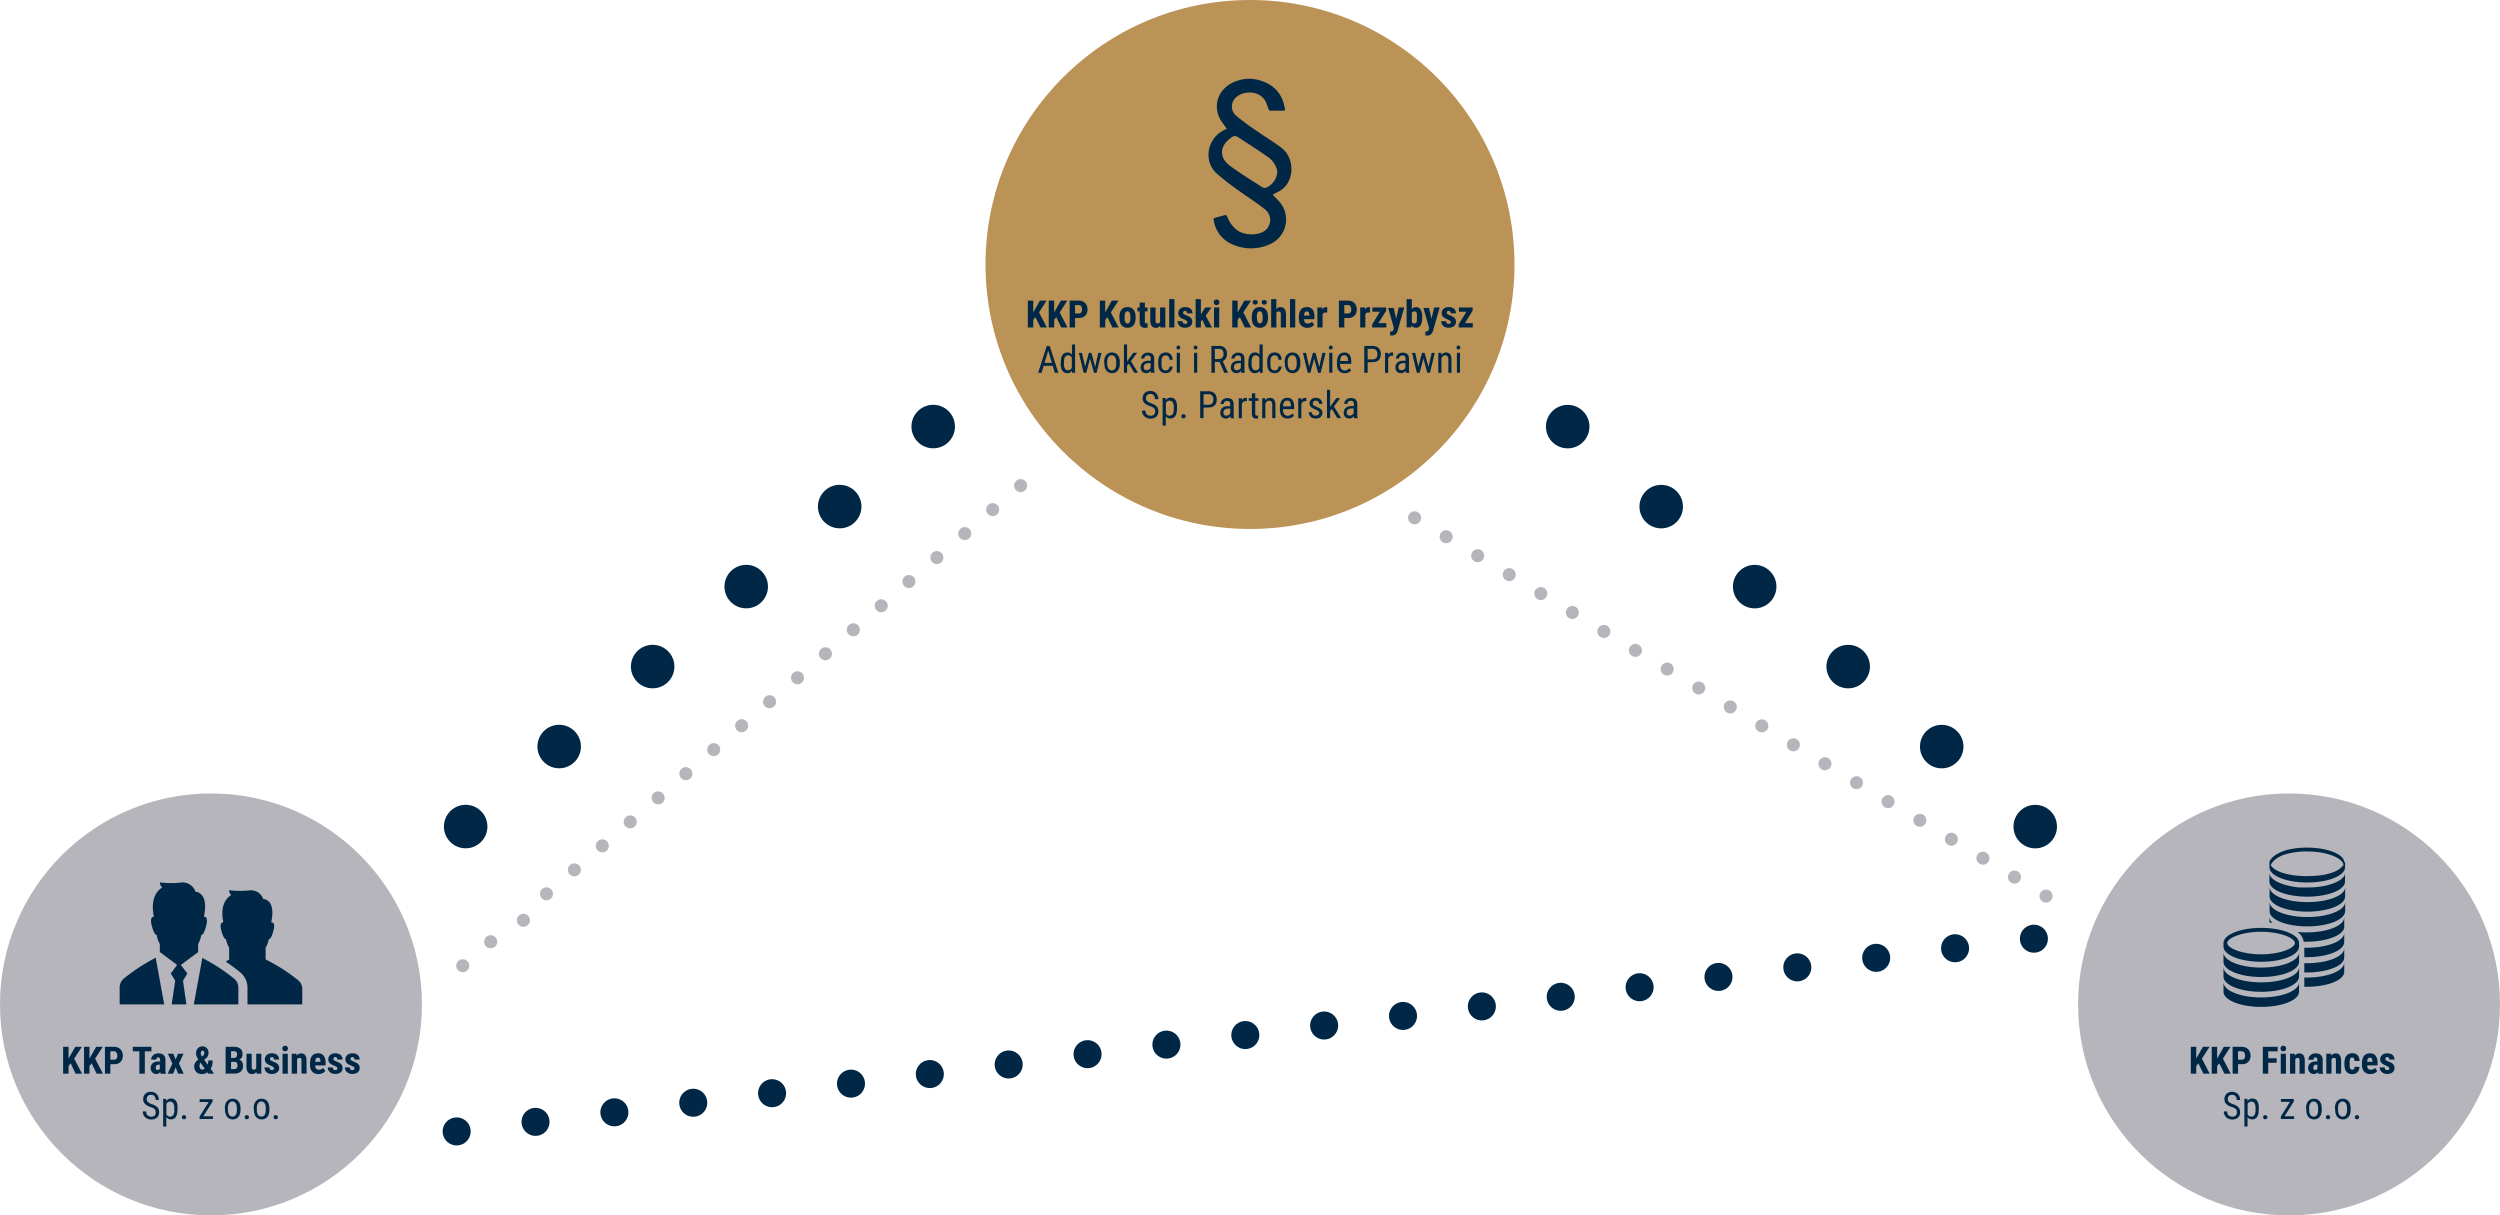 <svg xmlns="http://www.w3.org/2000/svg" viewBox="0 0 794 386"><defs><style>.cls-1{fill:#bc9356;}.cls-2{fill:#002846;}.cls-3{fill:#b5b5bb;}</style></defs><title>company-chart</title><g id="Layer_2" data-name="Layer 2"><g id="artworks"><circle class="cls-1" cx="397" cy="84" r="84"/><path class="cls-2" d="M401.23,25.92a10.11,10.11,0,0,1,6.64,7.63c.38,1.59.47,1.61-.61,1.6H404.2c-1.32,0-1,.32-1.93-2.22-1.65-4.37-7.26-4.22-9.63-2.09a3.88,3.88,0,0,0,0,5.95,88.76,88.76,0,0,0,7.38,5.4c2.36,1.66,4.89,3.11,7.14,4.9,4.3,3.41,4,11.15-1.06,13.75-.53.25-.91.48-1.89,1,.61.67,1.3,1.35,1.81,1.88a8.56,8.56,0,0,1-2.66,13.82,14.38,14.38,0,0,1-13-.45,9.73,9.73,0,0,1-4.85-7c-.05-.26-.07-.75,0-.77,1.14-.38,2.33-.65,3.48-1,.7-.19.86.77,1.13,1.28a9.45,9.45,0,0,0,2.18,3c2.54,2.5,7.77,2.25,9.73.41a4.27,4.27,0,0,0-.28-6.51c-2.58-2.09-5.42-3.86-8.11-5.81A81.92,81.92,0,0,1,386.31,55c-4-3.7-3.13-10.81,2.32-13.6.27-.14.27-.14,1-.54-.43-.58-.86-1.18-1.24-1.68-3.81-5-1.72-11.32,4.26-13.41A11.52,11.52,0,0,1,401.23,25.92Zm4.46,28.61a7.24,7.24,0,0,0-3.3-4.87c-3.07-2.17-6.25-4.2-9.42-6.23a1.53,1.53,0,0,0-1.33-.1c-4.39,2.65-4.62,6.6-1.08,9.26,3.31,2.49,6.88,4.62,10.35,6.87a1.64,1.64,0,0,0,1.2.16A6,6,0,0,0,405.69,54.53Z"/><path class="cls-2" d="M328.84,100.71l-.68.86V104h-1.72V95.47h1.72v3.72l.54-.92,1.59-2.8h2.11L330,99.22l2.48,4.78h-2Z"/><path class="cls-2" d="M335.48,100.71l-.68.86V104h-1.72V95.47h1.72v3.72l.54-.92,1.59-2.8H339l-2.44,3.75,2.48,4.78h-2Z"/><path class="cls-2" d="M341.44,101v3h-1.72V95.47h2.91a3,3,0,0,1,1.16.21,2.48,2.48,0,0,1,.87.59,2.58,2.58,0,0,1,.55.9,3.25,3.25,0,0,1,.19,1.13,3.14,3.14,0,0,1-.19,1.12,2.35,2.35,0,0,1-.55.85,2.42,2.42,0,0,1-.87.54,3.33,3.33,0,0,1-1.16.19Zm0-1.44h1.18a1.07,1.07,0,0,0,.47-.09.86.86,0,0,0,.32-.26,1.1,1.1,0,0,0,.18-.4,2.06,2.06,0,0,0,.06-.51,2.32,2.32,0,0,0-.06-.53,1.38,1.38,0,0,0-.18-.45,1,1,0,0,0-.32-.31.89.89,0,0,0-.47-.12h-1.18Z"/><path class="cls-2" d="M351.71,100.71l-.68.86V104h-1.72V95.47H351v3.72l.54-.92,1.59-2.8h2.11l-2.44,3.75,2.48,4.78h-2Z"/><path class="cls-2" d="M355.52,100.63a4.37,4.37,0,0,1,.18-1.32,2.75,2.75,0,0,1,.52-1,2.16,2.16,0,0,1,.81-.59,2.66,2.66,0,0,1,1.06-.2,2.7,2.7,0,0,1,1.07.2,2.16,2.16,0,0,1,.81.59,2.75,2.75,0,0,1,.52,1,4.37,4.37,0,0,1,.18,1.32V101a4.43,4.43,0,0,1-.18,1.32,2.72,2.72,0,0,1-.51,1,2.13,2.13,0,0,1-.81.59,2.94,2.94,0,0,1-2.13,0,2.13,2.13,0,0,1-.81-.59,2.76,2.76,0,0,1-.52-1,4.37,4.37,0,0,1-.18-1.32Zm1.66.42a2.64,2.64,0,0,0,.24,1.29.74.74,0,0,0,.67.41.73.73,0,0,0,.68-.41A2.76,2.76,0,0,0,359,101v-.42a2.67,2.67,0,0,0-.24-1.29.75.75,0,0,0-.68-.42.73.73,0,0,0-.66.42,2.7,2.7,0,0,0-.24,1.29Z"/><path class="cls-2" d="M363.61,96.1v1.56h.85v1.25h-.85v3.15a1.68,1.68,0,0,0,0,.33.45.45,0,0,0,.09.2.31.31,0,0,0,.16.1.85.85,0,0,0,.23,0h.23l.17,0V104a2.65,2.65,0,0,1-.4.11,2.59,2.59,0,0,1-.51,0,2,2,0,0,1-.67-.1,1.26,1.26,0,0,1-.51-.33,1.49,1.49,0,0,1-.33-.58,2.85,2.85,0,0,1-.11-.86V98.91h-.73V97.66h.73V96.1Z"/><path class="cls-2" d="M368.48,103.42a1.74,1.74,0,0,1-.59.52,1.67,1.67,0,0,1-.79.18,1.91,1.91,0,0,1-.72-.13,1.4,1.4,0,0,1-.56-.42,2,2,0,0,1-.36-.73,3.93,3.93,0,0,1-.13-1.08v-4.1H367v4.11a1.24,1.24,0,0,0,.17.74.54.54,0,0,0,.45.22.9.9,0,0,0,.5-.13.93.93,0,0,0,.32-.36V97.66h1.67V104h-1.56Z"/><path class="cls-2" d="M373,104h-1.66V95H373Z"/><path class="cls-2" d="M377.1,102.3a.43.43,0,0,0-.06-.23.78.78,0,0,0-.19-.21,2.08,2.08,0,0,0-.34-.21l-.5-.23a7.14,7.14,0,0,1-.77-.36,2.45,2.45,0,0,1-.56-.42,1.58,1.58,0,0,1-.35-.52,1.78,1.78,0,0,1-.12-.67,1.88,1.88,0,0,1,.15-.75,1.78,1.78,0,0,1,.43-.61,2,2,0,0,1,.69-.41,2.67,2.67,0,0,1,.92-.15,3,3,0,0,1,1,.14,2.12,2.12,0,0,1,.72.4,1.73,1.73,0,0,1,.46.63,2,2,0,0,1,.16.81H377a1,1,0,0,0-.15-.57.57.57,0,0,0-.5-.21.6.6,0,0,0-.43.16.61.61,0,0,0-.17.46.43.43,0,0,0,.06.22.66.66,0,0,0,.18.19,2.1,2.1,0,0,0,.33.19l.5.23a6,6,0,0,1,.82.37,2.43,2.43,0,0,1,.58.43,1.54,1.54,0,0,1,.34.54,2,2,0,0,1,.11.69,1.77,1.77,0,0,1-.16.77,1.69,1.69,0,0,1-.47.59,2.21,2.21,0,0,1-.73.38,3.11,3.11,0,0,1-1,.14,2.71,2.71,0,0,1-1-.18,2.22,2.22,0,0,1-.74-.47A2,2,0,0,1,374,102h1.58a1.27,1.27,0,0,0,.07.42.69.69,0,0,0,.17.27.59.59,0,0,0,.26.14,1.31,1.31,0,0,0,.33,0Q377.1,102.9,377.1,102.3Z"/><path class="cls-2" d="M381.85,101.56l-.45.5V104h-1.66V95h1.66v4.86l.21-.3,1.15-1.9h2l-1.84,2.61,2,3.73H383Z"/><path class="cls-2" d="M385.49,96a1,1,0,0,1,.06-.35.82.82,0,0,1,.18-.28.81.81,0,0,1,.28-.18,1.11,1.11,0,0,1,.74,0,.81.81,0,0,1,.28.18.82.82,0,0,1,.18.28,1,1,0,0,1,0,.71.85.85,0,0,1-.18.28.79.79,0,0,1-.28.18,1.11,1.11,0,0,1-.74,0,.79.79,0,0,1-.28-.18.85.85,0,0,1-.18-.28A1,1,0,0,1,385.49,96Zm1.74,8h-1.66V97.66h1.66Z"/><path class="cls-2" d="M393.76,100.71l-.68.86V104h-1.72V95.47h1.72v3.72l.54-.92,1.59-2.8h2.11l-2.44,3.75,2.48,4.78h-2Z"/><path class="cls-2" d="M397.56,100.63a4.37,4.37,0,0,1,.18-1.32,2.75,2.75,0,0,1,.52-1,2.16,2.16,0,0,1,.81-.59,2.66,2.66,0,0,1,1.06-.2,2.7,2.7,0,0,1,1.07.2,2.16,2.16,0,0,1,.81.59,2.75,2.75,0,0,1,.52,1,4.37,4.37,0,0,1,.18,1.32V101a4.43,4.43,0,0,1-.18,1.32,2.72,2.72,0,0,1-.51,1,2.13,2.13,0,0,1-.81.59,2.94,2.94,0,0,1-2.13,0,2.13,2.13,0,0,1-.81-.59,2.76,2.76,0,0,1-.52-1,4.37,4.37,0,0,1-.18-1.32Zm.28-4.62a.72.72,0,0,1,.23-.53.82.82,0,0,1,.26-.16.93.93,0,0,1,.65,0,.82.82,0,0,1,.26.16.72.72,0,0,1,.23.53.7.7,0,0,1-.06.29.72.72,0,0,1-.17.23.82.82,0,0,1-.26.16.93.93,0,0,1-.65,0,.82.82,0,0,1-.26-.16.72.72,0,0,1-.17-.23A.7.7,0,0,1,397.84,96Zm1.39,5a2.64,2.64,0,0,0,.24,1.29.74.74,0,0,0,.67.41.73.73,0,0,0,.68-.41A2.76,2.76,0,0,0,401,101v-.42a2.67,2.67,0,0,0-.24-1.29.75.75,0,0,0-.68-.42.73.73,0,0,0-.66.42,2.7,2.7,0,0,0-.24,1.29Zm1.48-5a.7.7,0,0,1,.06-.29.72.72,0,0,1,.17-.23.82.82,0,0,1,.26-.16.93.93,0,0,1,.65,0,.82.82,0,0,1,.26.16.72.72,0,0,1,.17.23.73.73,0,0,1,0,.59.75.75,0,0,1-.43.4,1,1,0,0,1-.65,0,.75.75,0,0,1-.43-.4A.7.7,0,0,1,400.7,96Z"/><path class="cls-2" d="M405.34,98.22a1.89,1.89,0,0,1,.59-.5,1.54,1.54,0,0,1,.74-.18,1.88,1.88,0,0,1,.72.13,1.39,1.39,0,0,1,.56.43,2.1,2.1,0,0,1,.36.76,4.36,4.36,0,0,1,.13,1.14v4h-1.66v-4a2.34,2.34,0,0,0,0-.51.85.85,0,0,0-.14-.33.52.52,0,0,0-.23-.18.87.87,0,0,0-.32-.05.74.74,0,0,0-.42.11.94.94,0,0,0-.29.3V104h-1.66V95h1.66Z"/><path class="cls-2" d="M411.37,104h-1.66V95h1.66Z"/><path class="cls-2" d="M415.22,104.12a3.12,3.12,0,0,1-1.15-.2,2.27,2.27,0,0,1-.85-.57,2.48,2.48,0,0,1-.52-.92,3.93,3.93,0,0,1-.18-1.23v-.52a4.79,4.79,0,0,1,.17-1.36,2.75,2.75,0,0,1,.5-1,2,2,0,0,1,.8-.59,2.73,2.73,0,0,1,1.07-.2,2.15,2.15,0,0,1,1.81.78,3.73,3.73,0,0,1,.6,2.31v.76h-3.3a2.42,2.42,0,0,0,.1.64,1.12,1.12,0,0,0,.23.42.84.84,0,0,0,.35.23,1.47,1.47,0,0,0,.47.07,1.94,1.94,0,0,0,.78-.15,1.91,1.91,0,0,0,.61-.42l.65,1a1.91,1.91,0,0,1-.32.34,2.39,2.39,0,0,1-.47.3,3,3,0,0,1-.61.22A3.07,3.07,0,0,1,415.22,104.12Zm-.18-5.2a.69.69,0,0,0-.63.31,2.14,2.14,0,0,0-.23,1h1.66v-.15a1.77,1.77,0,0,0-.19-.86A.65.65,0,0,0,415,98.92Z"/><path class="cls-2" d="M421.53,99.26l-.27,0-.28,0a1,1,0,0,0-.58.15,1,1,0,0,0-.34.45V104h-1.66V97.66H420l0,.69a1.66,1.66,0,0,1,.46-.59,1,1,0,0,1,.62-.21l.24,0,.21.06Z"/><path class="cls-2" d="M426.95,101v3h-1.72V95.47h2.91a3,3,0,0,1,1.16.21,2.48,2.48,0,0,1,.87.59,2.58,2.58,0,0,1,.55.9,3.25,3.25,0,0,1,.19,1.13,3.14,3.14,0,0,1-.19,1.12,2.35,2.35,0,0,1-.55.85,2.42,2.42,0,0,1-.87.54,3.33,3.33,0,0,1-1.16.19Zm0-1.44h1.18a1.07,1.07,0,0,0,.47-.09.86.86,0,0,0,.32-.26,1.1,1.1,0,0,0,.18-.4,2.06,2.06,0,0,0,.06-.51,2.32,2.32,0,0,0-.06-.53,1.38,1.38,0,0,0-.18-.45,1,1,0,0,0-.32-.31.89.89,0,0,0-.47-.12h-1.18Z"/><path class="cls-2" d="M435.1,99.26l-.27,0-.28,0a1,1,0,0,0-.58.15,1,1,0,0,0-.34.45V104H432V97.66h1.56l0,.69a1.66,1.66,0,0,1,.46-.59,1,1,0,0,1,.62-.21l.24,0,.21.06Z"/><path class="cls-2" d="M437.78,102.62h2.51V104h-4.48v-1L438.26,99h-2.39V97.66h4.38v1Z"/><path class="cls-2" d="M443.41,101.24l.84-3.58H446l-2.09,7.29a4.7,4.7,0,0,1-.19.52,2.07,2.07,0,0,1-.33.52,1.69,1.69,0,0,1-.51.4,1.56,1.56,0,0,1-.74.16H442l-.16,0-.15,0-.18,0v-1.29h.19a1.39,1.39,0,0,0,.35,0,.63.63,0,0,0,.42-.33,1.41,1.41,0,0,0,.11-.3l.13-.43-1.83-6.4h1.78Z"/><path class="cls-2" d="M451.68,101a4.35,4.35,0,0,1-.49,2.31,1.7,1.7,0,0,1-1.55.77,1.45,1.45,0,0,1-.76-.2,1.78,1.78,0,0,1-.56-.55l-.05.63h-1.53V95h1.66v3.18a1.64,1.64,0,0,1,.53-.47,1.45,1.45,0,0,1,.71-.17,1.71,1.71,0,0,1,1.56.78,4.35,4.35,0,0,1,.49,2.29Zm-1.66-.42q0-.43,0-.74a1.74,1.74,0,0,0-.13-.53.67.67,0,0,0-.26-.31.85.85,0,0,0-.45-.1.81.81,0,0,0-.47.13.9.9,0,0,0-.3.35v2.89a.8.8,0,0,0,.29.33.89.89,0,0,0,.48.12.91.91,0,0,0,.44-.09.61.61,0,0,0,.26-.3,1.75,1.75,0,0,0,.12-.53q0-.32,0-.79Z"/><path class="cls-2" d="M454.64,101.24l.84-3.58h1.77l-2.09,7.29a4.7,4.7,0,0,1-.19.52,2.07,2.07,0,0,1-.33.52,1.69,1.69,0,0,1-.51.4,1.56,1.56,0,0,1-.74.16h-.2l-.16,0-.15,0-.18,0v-1.29h.19a1.39,1.39,0,0,0,.35,0,.63.63,0,0,0,.42-.33,1.41,1.41,0,0,0,.11-.3l.13-.43-1.83-6.4h1.78Z"/><path class="cls-2" d="M460.77,102.3a.43.43,0,0,0-.06-.23.78.78,0,0,0-.19-.21,2.08,2.08,0,0,0-.34-.21l-.5-.23a7.14,7.14,0,0,1-.77-.36,2.45,2.45,0,0,1-.56-.42,1.58,1.58,0,0,1-.35-.52,1.78,1.78,0,0,1-.12-.67,1.88,1.88,0,0,1,.15-.75,1.78,1.78,0,0,1,.43-.61,2,2,0,0,1,.69-.41,2.67,2.67,0,0,1,.92-.15,3,3,0,0,1,1,.14,2.12,2.12,0,0,1,.72.4,1.73,1.73,0,0,1,.46.63,2,2,0,0,1,.16.81h-1.66a1,1,0,0,0-.15-.57.57.57,0,0,0-.5-.21.6.6,0,0,0-.43.16.61.61,0,0,0-.17.46.43.43,0,0,0,.06.22.66.66,0,0,0,.18.19,2.1,2.1,0,0,0,.33.19l.5.23a6,6,0,0,1,.82.37,2.43,2.43,0,0,1,.58.43,1.54,1.54,0,0,1,.34.54,2,2,0,0,1,.11.69,1.77,1.77,0,0,1-.16.77,1.69,1.69,0,0,1-.47.59,2.21,2.21,0,0,1-.73.38,3.11,3.11,0,0,1-1,.14,2.71,2.71,0,0,1-1-.18,2.22,2.22,0,0,1-.74-.47,2,2,0,0,1-.6-1.43h1.58a1.27,1.27,0,0,0,.07.42.69.69,0,0,0,.17.27.59.59,0,0,0,.26.14,1.31,1.31,0,0,0,.33,0Q460.77,102.9,460.77,102.3Z"/><path class="cls-2" d="M465.25,102.62h2.51V104h-4.48v-1L465.73,99h-2.39V97.66h4.38v1Z"/><path class="cls-2" d="M334.35,116.17h-2.88l-.66,2.23h-1.1l2.75-8.53h.92l2.75,8.53H335Zm-2.6-.93h2.33l-1.17-3.88Z"/><path class="cls-2" d="M336.92,114.94a5.25,5.25,0,0,1,.15-1.35,2.67,2.67,0,0,1,.43-.93,1.72,1.72,0,0,1,.67-.54,2.1,2.1,0,0,1,.87-.18,1.69,1.69,0,0,1,.82.19,1.72,1.72,0,0,1,.59.55V109.4h1v9h-.95l-.05-.68a1.75,1.75,0,0,1-.6.59,1.69,1.69,0,0,1-.86.21,2,2,0,0,1-.86-.18,1.79,1.79,0,0,1-.67-.55,2.75,2.75,0,0,1-.43-.93,5,5,0,0,1-.16-1.32Zm1,.59a3,3,0,0,0,.32,1.57,1.13,1.13,0,0,0,1,.5,1.11,1.11,0,0,0,.71-.22,1.6,1.6,0,0,0,.45-.56v-3.2a1.65,1.65,0,0,0-.45-.55,1.11,1.11,0,0,0-.69-.21,1.13,1.13,0,0,0-1,.51,3,3,0,0,0-.32,1.57Z"/><path class="cls-2" d="M347.82,116.58l1-4.52h1l-1.55,6.34h-.83l-1.24-4.54L345,118.4h-.83l-1.54-6.34h1l1,4.41,1.18-4.41h.82Z"/><path class="cls-2" d="M350.67,114.94a4,4,0,0,1,.19-1.3,2.71,2.71,0,0,1,.52-.93,2.16,2.16,0,0,1,.78-.57,2.4,2.4,0,0,1,1-.19,2.46,2.46,0,0,1,1,.19,2.15,2.15,0,0,1,.78.57,2.71,2.71,0,0,1,.52.93,4,4,0,0,1,.19,1.3v.6a4,4,0,0,1-.19,1.3,2.71,2.71,0,0,1-.52.93,2.13,2.13,0,0,1-.78.56,2.56,2.56,0,0,1-1.92,0,2.12,2.12,0,0,1-.78-.56,2.71,2.71,0,0,1-.52-.93,4,4,0,0,1-.19-1.3Zm1,.6a3.48,3.48,0,0,0,.11.92,2,2,0,0,0,.3.65,1.27,1.27,0,0,0,.45.39,1.22,1.22,0,0,0,.56.13q1.41,0,1.41-2.1v-.6a3.45,3.45,0,0,0-.11-.91,2,2,0,0,0-.3-.66,1.28,1.28,0,0,0-.45-.4,1.21,1.21,0,0,0-.57-.13,1.18,1.18,0,0,0-.56.13,1.27,1.27,0,0,0-.45.4,2.08,2.08,0,0,0-.3.66,3.45,3.45,0,0,0-.11.91Z"/><path class="cls-2" d="M358.51,115.5l-.55.63v2.27h-1v-9h1v5.38l.46-.64,1.51-2.09h1.24l-2,2.65,2.28,3.69h-1.21Z"/><path class="cls-2" d="M365.58,118.4a1.29,1.29,0,0,1-.08-.3q0-.18,0-.39a2.24,2.24,0,0,1-.25.31,1.73,1.73,0,0,1-.32.26,1.65,1.65,0,0,1-.39.18,1.49,1.49,0,0,1-.44.06,2.28,2.28,0,0,1-.75-.12,1.54,1.54,0,0,1-.58-.35,1.56,1.56,0,0,1-.37-.58,2.27,2.27,0,0,1-.13-.8,2.21,2.21,0,0,1,.16-.84,1.82,1.82,0,0,1,.47-.67,2.22,2.22,0,0,1,.78-.44,3.35,3.35,0,0,1,1.09-.16h.72v-.67a.89.89,0,0,0-1-1,1.19,1.19,0,0,0-.45.08,1,1,0,0,0-.33.21.91.91,0,0,0-.21.31,1,1,0,0,0-.07.38h-1a1.66,1.66,0,0,1,.15-.68,1.89,1.89,0,0,1,.43-.6,2.15,2.15,0,0,1,.68-.43,2.32,2.32,0,0,1,.89-.16,2.9,2.9,0,0,1,.81.11,1.62,1.62,0,0,1,.63.34,1.55,1.55,0,0,1,.41.6,2.45,2.45,0,0,1,.15.9V117q0,.16,0,.33t0,.35q0,.17.06.33a2.75,2.75,0,0,0,.08.28v.09Zm-1.38-.83a1.29,1.29,0,0,0,.41-.06,1.54,1.54,0,0,0,.35-.17,1.42,1.42,0,0,0,.28-.23,1.21,1.21,0,0,0,.19-.27v-1.51h-.54a2.58,2.58,0,0,0-.68.08,1.57,1.57,0,0,0-.52.24,1,1,0,0,0-.33.38,1.15,1.15,0,0,0-.11.52,1.71,1.71,0,0,0,.06.48.75.75,0,0,0,.18.32.67.67,0,0,0,.3.17A1.49,1.49,0,0,0,364.2,117.57Z"/><path class="cls-2" d="M370.27,117.63a1.33,1.33,0,0,0,.43-.07,1,1,0,0,0,.36-.22,1.1,1.1,0,0,0,.25-.38,1.69,1.69,0,0,0,.11-.56h1a2.25,2.25,0,0,1-.2.86,2.17,2.17,0,0,1-.47.67,2.07,2.07,0,0,1-.67.43,2.16,2.16,0,0,1-.81.15,2.65,2.65,0,0,1-1.07-.2,2,2,0,0,1-.75-.57,2.5,2.5,0,0,1-.45-.92,4.77,4.77,0,0,1-.15-1.24v-.71a4.74,4.74,0,0,1,.15-1.23,2.53,2.53,0,0,1,.45-.92,1.94,1.94,0,0,1,.75-.58,2.62,2.62,0,0,1,1.07-.2,2.33,2.33,0,0,1,.87.16,1.84,1.84,0,0,1,.67.45,2.11,2.11,0,0,1,.44.72,3.06,3.06,0,0,1,.18,1h-1a1.72,1.72,0,0,0-.34-1.05,1,1,0,0,0-.83-.35,1.38,1.38,0,0,0-.67.15,1.09,1.09,0,0,0-.42.41,1.87,1.87,0,0,0-.22.64,5.2,5.2,0,0,0-.06.84v.71a5.56,5.56,0,0,0,.06.85,1.83,1.83,0,0,0,.21.64,1.06,1.06,0,0,0,.42.41A1.43,1.43,0,0,0,370.27,117.63Z"/><path class="cls-2" d="M373.64,110.38a.69.69,0,0,1,.15-.45.62.62,0,0,1,.88,0,.68.68,0,0,1,.15.44.66.66,0,0,1-.15.44.55.55,0,0,1-.45.18.54.54,0,0,1-.44-.18A.66.66,0,0,1,373.64,110.38Zm1.1,8h-1v-6.34h1Z"/><path class="cls-2" d="M379.13,110.38a.69.69,0,0,1,.15-.45.62.62,0,0,1,.88,0,.68.68,0,0,1,.15.44.66.66,0,0,1-.15.44.55.55,0,0,1-.45.18.54.54,0,0,1-.44-.18A.66.66,0,0,1,379.13,110.38Zm1.1,8h-1v-6.34h1Z"/><path class="cls-2" d="M387.33,114.95h-1.5v3.45h-1.08v-8.53h2.39a2.55,2.55,0,0,1,1.9.65,2.61,2.61,0,0,1,.64,1.91,2.66,2.66,0,0,1-.35,1.38,2.2,2.2,0,0,1-1,.89l1.65,3.63v.07h-1.15Zm-1.5-.92h1.3a1.54,1.54,0,0,0,.64-.13,1.33,1.33,0,0,0,.46-.34,1.44,1.44,0,0,0,.28-.5,2,2,0,0,0,.09-.62,2.56,2.56,0,0,0-.08-.67,1.39,1.39,0,0,0-.26-.52,1.14,1.14,0,0,0-.45-.33,1.73,1.73,0,0,0-.67-.12h-1.31Z"/><path class="cls-2" d="M394.24,118.4a1.29,1.29,0,0,1-.08-.3q0-.18,0-.39a2.24,2.24,0,0,1-.25.31,1.73,1.73,0,0,1-.32.26,1.65,1.65,0,0,1-.39.18,1.49,1.49,0,0,1-.44.06,2.28,2.28,0,0,1-.75-.12,1.54,1.54,0,0,1-.58-.35,1.56,1.56,0,0,1-.37-.58,2.27,2.27,0,0,1-.13-.8,2.21,2.21,0,0,1,.16-.84,1.82,1.82,0,0,1,.47-.67,2.22,2.22,0,0,1,.78-.44,3.35,3.35,0,0,1,1.09-.16h.72v-.67a.89.89,0,0,0-1-1,1.19,1.19,0,0,0-.45.08,1,1,0,0,0-.33.21.91.91,0,0,0-.21.31,1,1,0,0,0-.07.38h-1a1.66,1.66,0,0,1,.15-.68,1.89,1.89,0,0,1,.43-.6,2.15,2.15,0,0,1,.68-.43,2.32,2.32,0,0,1,.89-.16,2.9,2.9,0,0,1,.81.11,1.62,1.62,0,0,1,.63.34,1.55,1.55,0,0,1,.41.6,2.45,2.45,0,0,1,.15.9V117q0,.16,0,.33t0,.35q0,.17.06.33a2.75,2.75,0,0,0,.08.28v.09Zm-1.38-.83a1.29,1.29,0,0,0,.41-.06,1.54,1.54,0,0,0,.35-.17,1.42,1.42,0,0,0,.28-.23,1.21,1.21,0,0,0,.19-.27v-1.51h-.54a2.58,2.58,0,0,0-.68.08,1.57,1.57,0,0,0-.52.24,1,1,0,0,0-.33.38,1.15,1.15,0,0,0-.11.52,1.71,1.71,0,0,0,.06.48.75.75,0,0,0,.18.32.67.67,0,0,0,.3.17A1.49,1.49,0,0,0,392.85,117.57Z"/><path class="cls-2" d="M396.5,114.94a5.25,5.25,0,0,1,.15-1.35,2.67,2.67,0,0,1,.43-.93,1.72,1.72,0,0,1,.67-.54,2.1,2.1,0,0,1,.87-.18,1.69,1.69,0,0,1,.82.19,1.72,1.72,0,0,1,.59.55V109.4h1v9h-.95l-.05-.68a1.75,1.75,0,0,1-.6.59,1.69,1.69,0,0,1-.86.21,2,2,0,0,1-.86-.18,1.79,1.79,0,0,1-.67-.55,2.75,2.75,0,0,1-.43-.93,5,5,0,0,1-.16-1.32Zm1,.59a3,3,0,0,0,.32,1.57,1.13,1.13,0,0,0,1,.5,1.11,1.11,0,0,0,.71-.22,1.6,1.6,0,0,0,.45-.56v-3.2a1.65,1.65,0,0,0-.45-.55,1.11,1.11,0,0,0-.69-.21,1.13,1.13,0,0,0-1,.51,3,3,0,0,0-.32,1.57Z"/><path class="cls-2" d="M404.88,117.63a1.33,1.33,0,0,0,.43-.07,1,1,0,0,0,.36-.22,1.1,1.1,0,0,0,.25-.38,1.69,1.69,0,0,0,.11-.56h1a2.25,2.25,0,0,1-.2.86,2.17,2.17,0,0,1-.47.67,2.07,2.07,0,0,1-.67.43,2.16,2.16,0,0,1-.81.15,2.65,2.65,0,0,1-1.07-.2,2,2,0,0,1-.75-.57,2.5,2.5,0,0,1-.45-.92,4.77,4.77,0,0,1-.15-1.24v-.71a4.74,4.74,0,0,1,.15-1.23,2.53,2.53,0,0,1,.45-.92,1.94,1.94,0,0,1,.75-.58,2.62,2.62,0,0,1,1.07-.2,2.33,2.33,0,0,1,.87.16,1.84,1.84,0,0,1,.67.45,2.11,2.11,0,0,1,.44.72,3.06,3.06,0,0,1,.18,1h-1a1.72,1.72,0,0,0-.34-1.05,1,1,0,0,0-.83-.35,1.38,1.38,0,0,0-.67.15,1.09,1.09,0,0,0-.42.41,1.87,1.87,0,0,0-.22.64,5.2,5.2,0,0,0-.06.84v.71a5.56,5.56,0,0,0,.06.85,1.83,1.83,0,0,0,.21.64,1.06,1.06,0,0,0,.42.41A1.43,1.43,0,0,0,404.88,117.63Z"/><path class="cls-2" d="M408,114.94a4,4,0,0,1,.19-1.3,2.71,2.71,0,0,1,.52-.93,2.16,2.16,0,0,1,.78-.57,2.4,2.4,0,0,1,1-.19,2.46,2.46,0,0,1,1,.19,2.15,2.15,0,0,1,.78.57,2.71,2.71,0,0,1,.52.93,4,4,0,0,1,.19,1.3v.6a4,4,0,0,1-.19,1.3,2.71,2.71,0,0,1-.52.93,2.13,2.13,0,0,1-.78.56,2.56,2.56,0,0,1-1.92,0,2.12,2.12,0,0,1-.78-.56,2.71,2.71,0,0,1-.52-.93,4,4,0,0,1-.19-1.3Zm1,.6a3.48,3.48,0,0,0,.11.92,2,2,0,0,0,.3.65,1.27,1.27,0,0,0,.45.39,1.22,1.22,0,0,0,.56.13q1.41,0,1.41-2.1v-.6a3.45,3.45,0,0,0-.11-.91,2,2,0,0,0-.3-.66,1.28,1.28,0,0,0-.45-.4,1.21,1.21,0,0,0-.57-.13,1.18,1.18,0,0,0-.56.13,1.27,1.27,0,0,0-.45.4,2.08,2.08,0,0,0-.3.66,3.45,3.45,0,0,0-.11.91Z"/><path class="cls-2" d="M419,116.58l1-4.52h1l-1.55,6.34h-.83l-1.24-4.54-1.21,4.54h-.83l-1.54-6.34h1l1,4.41,1.18-4.41h.82Z"/><path class="cls-2" d="M422.06,110.38a.69.69,0,0,1,.15-.45.62.62,0,0,1,.88,0,.68.68,0,0,1,.15.44.66.66,0,0,1-.15.44.55.55,0,0,1-.45.18.54.54,0,0,1-.44-.18A.66.66,0,0,1,422.06,110.38Zm1.1,8h-1v-6.34h1Z"/><path class="cls-2" d="M427.06,118.52a2.93,2.93,0,0,1-1-.17,2,2,0,0,1-.78-.52,2.33,2.33,0,0,1-.49-.88,4.17,4.17,0,0,1-.17-1.26V115a4.37,4.37,0,0,1,.2-1.42,2.69,2.69,0,0,1,.52-.94,1.9,1.9,0,0,1,.75-.52,2.47,2.47,0,0,1,.87-.16,2.4,2.4,0,0,1,1,.2,1.72,1.72,0,0,1,.69.58,2.56,2.56,0,0,1,.39.94,6,6,0,0,1,.12,1.28v.6h-3.54v.15a2.31,2.31,0,0,0,.38,1.48,1.35,1.35,0,0,0,1.1.46,2,2,0,0,0,.47-.05,1.61,1.61,0,0,0,.39-.15,1.72,1.72,0,0,0,.32-.23,2.59,2.59,0,0,0,.28-.29l.54.66a2.33,2.33,0,0,1-.31.35,2,2,0,0,1-.43.3,2.63,2.63,0,0,1-.58.21A3,3,0,0,1,427.06,118.52Zm-.12-5.68a1.46,1.46,0,0,0-.5.08.93.93,0,0,0-.4.29,1.58,1.58,0,0,0-.28.56,3.7,3.7,0,0,0-.13.88h2.5v-.14a4.57,4.57,0,0,0-.08-.68,1.68,1.68,0,0,0-.19-.53.93.93,0,0,0-.35-.35A1.15,1.15,0,0,0,426.94,112.83Z"/><path class="cls-2" d="M434.37,115.06v3.34H433.3v-8.53H436a2.89,2.89,0,0,1,1.09.19,2.19,2.19,0,0,1,.8.54,2.34,2.34,0,0,1,.49.83,3.15,3.15,0,0,1,.17,1,3.35,3.35,0,0,1-.17,1.1,2.11,2.11,0,0,1-.49.81,2.14,2.14,0,0,1-.8.5,3.17,3.17,0,0,1-1.09.17Zm0-.92H436a1.65,1.65,0,0,0,.67-.12,1.21,1.21,0,0,0,.46-.34,1.43,1.43,0,0,0,.26-.52,2.45,2.45,0,0,0,.08-.67,2.38,2.38,0,0,0-.08-.64,1.58,1.58,0,0,0-.26-.54,1.3,1.3,0,0,0-.46-.37,1.47,1.47,0,0,0-.67-.14h-1.65Z"/><path class="cls-2" d="M442.42,113l-.23,0H442a1,1,0,0,0-.69.23,1.49,1.49,0,0,0-.42.64v4.54h-1v-6.34h1l0,.64a1.63,1.63,0,0,1,.48-.56,1.17,1.17,0,0,1,.69-.21h.11l.12,0,.11,0,.07,0Z"/><path class="cls-2" d="M446.49,118.4a1.29,1.29,0,0,1-.08-.3q0-.18,0-.39a2.24,2.24,0,0,1-.25.31,1.73,1.73,0,0,1-.32.26,1.65,1.65,0,0,1-.39.18,1.49,1.49,0,0,1-.44.06,2.28,2.28,0,0,1-.75-.12,1.54,1.54,0,0,1-.58-.35,1.56,1.56,0,0,1-.37-.58,2.27,2.27,0,0,1-.13-.8,2.21,2.21,0,0,1,.16-.84,1.82,1.82,0,0,1,.47-.67,2.22,2.22,0,0,1,.78-.44,3.35,3.35,0,0,1,1.09-.16h.72v-.67a.89.89,0,0,0-1-1,1.19,1.19,0,0,0-.45.08,1,1,0,0,0-.33.21.91.91,0,0,0-.21.31,1,1,0,0,0-.07.38h-1a1.66,1.66,0,0,1,.15-.68,1.89,1.89,0,0,1,.43-.6,2.15,2.15,0,0,1,.68-.43,2.32,2.32,0,0,1,.89-.16,2.9,2.9,0,0,1,.81.11,1.62,1.62,0,0,1,.63.34,1.55,1.55,0,0,1,.41.6,2.45,2.45,0,0,1,.15.9V117q0,.16,0,.33t0,.35q0,.17.06.33a2.75,2.75,0,0,0,.08.28v.09Zm-1.38-.83a1.29,1.29,0,0,0,.41-.06,1.54,1.54,0,0,0,.35-.17,1.42,1.42,0,0,0,.28-.23,1.21,1.21,0,0,0,.19-.27v-1.51h-.54a2.58,2.58,0,0,0-.68.08,1.57,1.57,0,0,0-.52.24,1,1,0,0,0-.33.38,1.15,1.15,0,0,0-.11.52,1.71,1.71,0,0,0,.06.48.75.75,0,0,0,.18.32.67.67,0,0,0,.3.17A1.49,1.49,0,0,0,445.1,117.57Z"/><path class="cls-2" d="M453.7,116.58l1-4.52h1l-1.55,6.34h-.83l-1.24-4.54-1.21,4.54H450l-1.54-6.34h1l1,4.41,1.18-4.41h.82Z"/><path class="cls-2" d="M457.75,112.06l0,.69a2.09,2.09,0,0,1,.68-.59,1.79,1.79,0,0,1,.86-.21,1.89,1.89,0,0,1,.7.13,1.3,1.3,0,0,1,.54.4,2,2,0,0,1,.34.71,4,4,0,0,1,.12,1.06v4.15h-1v-4.17a1.73,1.73,0,0,0-.25-1.06.9.9,0,0,0-.75-.31,1.05,1.05,0,0,0-.69.26,1.86,1.86,0,0,0-.5.67v4.61h-1v-6.34Z"/><path class="cls-2" d="M462.6,110.38a.69.69,0,0,1,.15-.45.62.62,0,0,1,.88,0,.68.68,0,0,1,.15.44.66.66,0,0,1-.15.44.55.55,0,0,1-.45.18.54.54,0,0,1-.44-.18A.66.66,0,0,1,462.6,110.38Zm1.1,8h-1v-6.34h1Z"/><path class="cls-2" d="M366.87,130.64a1.87,1.87,0,0,0-.07-.53,1,1,0,0,0-.25-.42,2,2,0,0,0-.49-.36,6,6,0,0,0-.8-.34,6.35,6.35,0,0,1-1-.41,3.13,3.13,0,0,1-.73-.53,2.16,2.16,0,0,1-.47-.69,2.25,2.25,0,0,1-.16-.88,2.43,2.43,0,0,1,.17-.92,2.17,2.17,0,0,1,.49-.74,2.25,2.25,0,0,1,.77-.49,2.78,2.78,0,0,1,1-.18,2.63,2.63,0,0,1,1.1.22,2.42,2.42,0,0,1,.8.57,2.38,2.38,0,0,1,.49.83,2.91,2.91,0,0,1,.16,1h-1.08a2.46,2.46,0,0,0-.08-.66,1.43,1.43,0,0,0-.27-.53,1.22,1.22,0,0,0-.46-.35,1.85,1.85,0,0,0-1.28,0,1.12,1.12,0,0,0-.67.73,1.83,1.83,0,0,0-.08.55,1.19,1.19,0,0,0,.39.9,3.43,3.43,0,0,0,1.2.65,6.14,6.14,0,0,1,1.07.45,2.82,2.82,0,0,1,.73.57,2,2,0,0,1,.42.71,2.79,2.79,0,0,1,.13.89,2.43,2.43,0,0,1-.18.94,2,2,0,0,1-.5.72,2.23,2.23,0,0,1-.79.46,3.16,3.16,0,0,1-1,.16,3.1,3.1,0,0,1-1-.16,2.63,2.63,0,0,1-.87-.49,2.46,2.46,0,0,1-.62-.81,2.54,2.54,0,0,1-.24-1.12h1.08a2,2,0,0,0,.13.75,1.38,1.38,0,0,0,.88.82,2.06,2.06,0,0,0,.64.1,1.43,1.43,0,0,0,1.07-.36A1.35,1.35,0,0,0,366.87,130.64Z"/><path class="cls-2" d="M373.79,129.93a3.79,3.79,0,0,1-.54,2.24,1.79,1.79,0,0,1-1.53.74,1.86,1.86,0,0,1-.86-.18,1.7,1.7,0,0,1-.61-.54v3h-1v-8.78h.94l.05.7a1.79,1.79,0,0,1,.62-.61,1.73,1.73,0,0,1,.88-.21,2.17,2.17,0,0,1,.9.18,1.62,1.62,0,0,1,.65.54,2.66,2.66,0,0,1,.4.93,5.78,5.78,0,0,1,.14,1.35Zm-1-.59a3,3,0,0,0-.33-1.57,1.16,1.16,0,0,0-1.05-.51,1.11,1.11,0,0,0-.68.21,1.54,1.54,0,0,0-.45.54v3.3a1.54,1.54,0,0,0,.44.52,1.31,1.31,0,0,0,1.74-.31,3,3,0,0,0,.33-1.58Z"/><path class="cls-2" d="M375.2,132.23a.68.68,0,0,1,.17-.47.64.64,0,0,1,.5-.19.66.66,0,0,1,.51.19.67.67,0,0,1,.17.47.63.63,0,0,1-.17.45.67.67,0,0,1-.51.18.6.6,0,0,1-.67-.63Z"/><path class="cls-2" d="M382.25,129.46v3.34h-1.07v-8.53h2.72a2.89,2.89,0,0,1,1.09.19,2.19,2.19,0,0,1,.8.54,2.34,2.34,0,0,1,.49.83,3.15,3.15,0,0,1,.17,1,3.35,3.35,0,0,1-.17,1.1,2.11,2.11,0,0,1-.49.81,2.14,2.14,0,0,1-.8.5,3.17,3.17,0,0,1-1.09.17Zm0-.92h1.65a1.65,1.65,0,0,0,.67-.12,1.21,1.21,0,0,0,.46-.34,1.43,1.43,0,0,0,.26-.52,2.45,2.45,0,0,0,.08-.67,2.38,2.38,0,0,0-.08-.64,1.58,1.58,0,0,0-.26-.54,1.3,1.3,0,0,0-.46-.37,1.47,1.47,0,0,0-.67-.14h-1.65Z"/><path class="cls-2" d="M390.88,132.8a1.29,1.29,0,0,1-.08-.3q0-.18,0-.39a2.24,2.24,0,0,1-.25.31,1.73,1.73,0,0,1-.32.26,1.65,1.65,0,0,1-.39.18,1.49,1.49,0,0,1-.44.06,2.28,2.28,0,0,1-.75-.12,1.54,1.54,0,0,1-.58-.35,1.56,1.56,0,0,1-.37-.58,2.27,2.27,0,0,1-.13-.8,2.21,2.21,0,0,1,.16-.84,1.82,1.82,0,0,1,.47-.67,2.22,2.22,0,0,1,.78-.44A3.35,3.35,0,0,1,390,129h.72v-.67a.89.89,0,0,0-1-1,1.19,1.19,0,0,0-.45.08,1,1,0,0,0-.33.21.91.91,0,0,0-.21.31,1,1,0,0,0-.07.38h-1a1.66,1.66,0,0,1,.15-.68,1.89,1.89,0,0,1,.43-.6,2.15,2.15,0,0,1,.68-.43,2.32,2.32,0,0,1,.89-.16,2.9,2.9,0,0,1,.81.11,1.62,1.62,0,0,1,.63.34,1.55,1.55,0,0,1,.41.6,2.45,2.45,0,0,1,.15.9v3.12q0,.16,0,.33t0,.35q0,.17.06.33a2.75,2.75,0,0,0,.08.28v.09ZM389.5,132a1.29,1.29,0,0,0,.41-.06,1.54,1.54,0,0,0,.35-.17,1.42,1.42,0,0,0,.28-.23,1.21,1.21,0,0,0,.19-.27v-1.51h-.54a2.58,2.58,0,0,0-.68.08,1.57,1.57,0,0,0-.52.24,1,1,0,0,0-.33.38,1.15,1.15,0,0,0-.11.52,1.71,1.71,0,0,0,.06.48.75.75,0,0,0,.18.32.67.67,0,0,0,.3.17A1.49,1.49,0,0,0,389.5,132Z"/><path class="cls-2" d="M396,127.43l-.23,0h-.24a1,1,0,0,0-.69.23,1.49,1.49,0,0,0-.42.64v4.54h-1v-6.34h1l0,.64a1.63,1.63,0,0,1,.48-.56,1.17,1.17,0,0,1,.69-.21h.11l.12,0,.11,0,.07,0Z"/><path class="cls-2" d="M398.67,124.92v1.54h1v.84h-1v3.93a1.36,1.36,0,0,0,0,.4.6.6,0,0,0,.12.23.37.37,0,0,0,.17.11l.2,0,.23,0,.18,0v.88l-.28.08a2,2,0,0,1-.44,0,1.37,1.37,0,0,1-.48-.08,1,1,0,0,1-.4-.28,1.46,1.46,0,0,1-.28-.52,2.69,2.69,0,0,1-.1-.8V127.3h-1v-.84h1v-1.54Z"/><path class="cls-2" d="M401.83,126.46l0,.69a2.09,2.09,0,0,1,.68-.59,1.79,1.79,0,0,1,.86-.21,1.89,1.89,0,0,1,.7.13,1.3,1.3,0,0,1,.54.4,2,2,0,0,1,.34.71,4,4,0,0,1,.12,1.06v4.15h-1v-4.17a1.73,1.73,0,0,0-.25-1.06.9.9,0,0,0-.75-.31,1.05,1.05,0,0,0-.69.26,1.86,1.86,0,0,0-.5.67v4.61h-1v-6.34Z"/><path class="cls-2" d="M408.93,132.92a2.93,2.93,0,0,1-1-.17,2,2,0,0,1-.78-.52,2.33,2.33,0,0,1-.49-.88,4.17,4.17,0,0,1-.17-1.26v-.71a4.37,4.37,0,0,1,.2-1.42,2.69,2.69,0,0,1,.52-.94,1.9,1.9,0,0,1,.75-.52,2.47,2.47,0,0,1,.87-.16,2.4,2.4,0,0,1,1,.2,1.72,1.72,0,0,1,.69.58,2.56,2.56,0,0,1,.39.94,6,6,0,0,1,.12,1.28v.6H407.5v.15a2.31,2.31,0,0,0,.38,1.48,1.35,1.35,0,0,0,1.1.46,2,2,0,0,0,.47-.05,1.61,1.61,0,0,0,.39-.15,1.72,1.72,0,0,0,.32-.23,2.59,2.59,0,0,0,.28-.29l.54.66a2.33,2.33,0,0,1-.31.35,2,2,0,0,1-.43.3,2.63,2.63,0,0,1-.58.21A3,3,0,0,1,408.93,132.92Zm-.12-5.68a1.46,1.46,0,0,0-.5.08.93.93,0,0,0-.4.29,1.58,1.58,0,0,0-.28.56,3.7,3.7,0,0,0-.13.88H410v-.14a4.57,4.57,0,0,0-.08-.68,1.68,1.68,0,0,0-.19-.53.93.93,0,0,0-.35-.35A1.15,1.15,0,0,0,408.81,127.23Z"/><path class="cls-2" d="M414.9,127.43l-.23,0h-.24a1,1,0,0,0-.69.23,1.49,1.49,0,0,0-.42.64v4.54h-1v-6.34h1l0,.64a1.63,1.63,0,0,1,.48-.56,1.17,1.17,0,0,1,.69-.21h.11l.12,0,.11,0,.07,0Z"/><path class="cls-2" d="M419,131.18a.77.77,0,0,0-.06-.32.84.84,0,0,0-.21-.28,2.08,2.08,0,0,0-.38-.26l-.57-.28q-.44-.18-.79-.36a2.66,2.66,0,0,1-.59-.39,1.48,1.48,0,0,1-.36-.49,1.59,1.59,0,0,1-.13-.66,1.73,1.73,0,0,1,.14-.7,1.69,1.69,0,0,1,.41-.57,1.94,1.94,0,0,1,.63-.38,2.31,2.31,0,0,1,.83-.14,2.38,2.38,0,0,1,.86.15,1.84,1.84,0,0,1,.64.41,1.78,1.78,0,0,1,.4.61,2,2,0,0,1,.14.76h-1a1.09,1.09,0,0,0-.07-.38,1,1,0,0,0-.2-.33,1,1,0,0,0-.32-.23,1,1,0,0,0-.43-.09,1.22,1.22,0,0,0-.45.07.85.85,0,0,0-.3.19.75.75,0,0,0-.17.28,1,1,0,0,0-.06.33.82.82,0,0,0,0,.3.64.64,0,0,0,.17.24,1.62,1.62,0,0,0,.34.22l.55.26a9.31,9.31,0,0,1,.85.38,2.94,2.94,0,0,1,.62.42,1.52,1.52,0,0,1,.38.51,1.62,1.62,0,0,1,.13.67,1.84,1.84,0,0,1-.15.75,1.61,1.61,0,0,1-.42.57,1.9,1.9,0,0,1-.66.36,2.75,2.75,0,0,1-.86.13,2.55,2.55,0,0,1-1-.17,2.08,2.08,0,0,1-.7-.45,1.85,1.85,0,0,1-.42-.64,2,2,0,0,1-.14-.76h1a1.3,1.3,0,0,0,.12.55,1,1,0,0,0,.28.35,1,1,0,0,0,.37.18,1.71,1.71,0,0,0,.4,0,1.17,1.17,0,0,0,.79-.23A.78.78,0,0,0,419,131.18Z"/><path class="cls-2" d="M423,129.9l-.55.63v2.27h-1v-9h1v5.38l.46-.64,1.51-2.09h1.24l-2,2.65,2.28,3.69h-1.21Z"/><path class="cls-2" d="M430.07,132.8a1.29,1.29,0,0,1-.08-.3q0-.18,0-.39a2.24,2.24,0,0,1-.25.31,1.73,1.73,0,0,1-.32.26,1.65,1.65,0,0,1-.39.18,1.49,1.49,0,0,1-.44.06,2.28,2.28,0,0,1-.75-.12,1.54,1.54,0,0,1-.58-.35,1.56,1.56,0,0,1-.37-.58,2.27,2.27,0,0,1-.13-.8,2.21,2.21,0,0,1,.16-.84,1.82,1.82,0,0,1,.47-.67,2.22,2.22,0,0,1,.78-.44,3.35,3.35,0,0,1,1.09-.16h.72v-.67a.89.89,0,0,0-1-1,1.19,1.19,0,0,0-.45.08,1,1,0,0,0-.33.21.91.91,0,0,0-.21.31,1,1,0,0,0-.07.38h-1a1.66,1.66,0,0,1,.15-.68,1.89,1.89,0,0,1,.43-.6,2.15,2.15,0,0,1,.68-.43,2.32,2.32,0,0,1,.89-.16,2.9,2.9,0,0,1,.81.11,1.62,1.62,0,0,1,.63.34,1.55,1.55,0,0,1,.41.6,2.45,2.45,0,0,1,.15.9v3.12q0,.16,0,.33t0,.35q0,.17.06.33a2.75,2.75,0,0,0,.08.28v.09Zm-1.38-.83a1.29,1.29,0,0,0,.41-.06,1.54,1.54,0,0,0,.35-.17,1.42,1.42,0,0,0,.28-.23,1.21,1.21,0,0,0,.19-.27v-1.51h-.54a2.58,2.58,0,0,0-.68.08,1.57,1.57,0,0,0-.52.24,1,1,0,0,0-.33.38,1.15,1.15,0,0,0-.11.52,1.71,1.71,0,0,0,.06.48.75.75,0,0,0,.18.32.67.67,0,0,0,.3.17A1.49,1.49,0,0,0,428.69,132Z"/><circle class="cls-3" cx="67" cy="319" r="67"/><path class="cls-2" d="M96,314.06V319H78.6v-5.29a6.32,6.32,0,0,0-2.32-4.91,51.27,51.27,0,0,0-4.32-3.2.23.23,0,0,1,0-.4l.64-.29a.32.32,0,0,0,.18-.28V301a8,8,0,0,1-1-2.72c-.38,0-.88-.58-1.42-2.46-.69-2.45,0-2.91.58-2.91-.33-1.43-1.17-6.41,2.52-8.66a2,2,0,0,1-.7-1.51,28.09,28.09,0,0,0,6.26.06,4.16,4.16,0,0,1,4.59,2.73s4.14,0,2.53,7.39c.65,0,1.35.41.64,2.91-.54,1.9-1,2.44-1.42,2.46a8,8,0,0,1-1,2.72v3.52a.32.32,0,0,0,.18.28,56.27,56.27,0,0,1,10.17,6.53A3.48,3.48,0,0,1,96,314.06ZM61.55,319H75.7v-5.28a3.72,3.72,0,0,0-1.34-2.9,60.65,60.65,0,0,0-10.1-6.58Zm3.2-27.84c1.69-7.91-2.66-7.94-2.66-7.94a4.33,4.33,0,0,0-4.78-2.91,27.7,27.7,0,0,1-6.53-.06,2.16,2.16,0,0,0,.74,1.62c-3.87,2.42-3,7.76-2.63,9.29-.66,0-1.34.52-.61,3.15.57,2,1.08,2.62,1.48,2.65a8.7,8.7,0,0,0,1,2.86v2.55l5.49,4.08-2,2.73,1.39,2.29L54.52,319H59.2l-1.08-7.54,1.39-2.29-2.07-2.7,5.49-4.08v-2.58a8.69,8.69,0,0,0,1-2.86c.4,0,.92-.58,1.48-2.65.74-2.7,0-3.18-.66-3.15ZM49.44,304.17a60.65,60.65,0,0,0-10.1,6.61,3.72,3.72,0,0,0-1.34,2.9V319H52.15Z"/><path class="cls-2" d="M22.45,337.71l-.68.86V341H20.05v-8.53h1.72v3.72l.54-.92,1.59-2.8H26l-2.44,3.75L26.06,341H24Z"/><path class="cls-2" d="M29.09,337.71l-.68.86V341H26.69v-8.53h1.72v3.72l.54-.92,1.59-2.8h2.11l-2.44,3.75L32.7,341h-2Z"/><path class="cls-2" d="M35.05,338v3H33.33v-8.53h2.91a3,3,0,0,1,1.16.21,2.48,2.48,0,0,1,.87.59,2.58,2.58,0,0,1,.55.9,3.25,3.25,0,0,1,.19,1.13,3.14,3.14,0,0,1-.19,1.12,2.35,2.35,0,0,1-.55.85,2.42,2.42,0,0,1-.87.54,3.33,3.33,0,0,1-1.16.19Zm0-1.44h1.18a1.07,1.07,0,0,0,.47-.09.86.86,0,0,0,.32-.26,1.1,1.1,0,0,0,.18-.4,2.06,2.06,0,0,0,.06-.51,2.32,2.32,0,0,0-.06-.53,1.38,1.38,0,0,0-.18-.45,1,1,0,0,0-.32-.31.89.89,0,0,0-.47-.12H35.05Z"/><path class="cls-2" d="M48.09,333.9H46V341H44.26v-7.1H42.18v-1.44h5.91Z"/><path class="cls-2" d="M51,341a1.27,1.27,0,0,1-.08-.23l-.06-.27a1.6,1.6,0,0,1-.48.43,1.39,1.39,0,0,1-.72.18A1.93,1.93,0,0,1,49,341a1.75,1.75,0,0,1-.59-.38A1.77,1.77,0,0,1,48,340a2,2,0,0,1-.14-.78,2.33,2.33,0,0,1,.16-.87,1.7,1.7,0,0,1,.47-.66,2.15,2.15,0,0,1,.79-.42,3.76,3.76,0,0,1,1.11-.15h.45v-.51a1,1,0,0,0-.15-.6.53.53,0,0,0-.43-.18.56.56,0,0,0-.47.19.85.85,0,0,0-.15.54H48a1.92,1.92,0,0,1,.16-.78,1.88,1.88,0,0,1,.47-.64,2.27,2.27,0,0,1,.73-.44,2.73,2.73,0,0,1,1-.16,3,3,0,0,1,.87.12,1.85,1.85,0,0,1,.69.38,1.72,1.72,0,0,1,.46.65,2.48,2.48,0,0,1,.16,1v2.81q0,.28,0,.49t0,.39a2.28,2.28,0,0,0,.07.31,2.07,2.07,0,0,0,.1.26v.1Zm-1-1.18a.93.93,0,0,0,.47-.11.79.79,0,0,0,.29-.26v-1.32h-.39a1,1,0,0,0-.4.08.79.79,0,0,0-.28.21.88.88,0,0,0-.17.32,1.31,1.31,0,0,0-.06.39.82.82,0,0,0,.14.52A.49.49,0,0,0,50.05,339.82Z"/><path class="cls-2" d="M55.79,336.54l.74-1.88h1.76l-1.45,3.1,1.5,3.24H56.57l-.78-2L55,341H53.25l1.5-3.24-1.44-3.1h1.76Z"/><path class="cls-2" d="M61.68,338.7a2.25,2.25,0,0,1,.09-.67,2.19,2.19,0,0,1,.26-.56,3.06,3.06,0,0,1,.41-.49q.24-.23.53-.47a6.38,6.38,0,0,1-.51-1,2.44,2.44,0,0,1-.19-.94,2.75,2.75,0,0,1,.15-.92,2.09,2.09,0,0,1,.41-.71,1.81,1.81,0,0,1,.64-.46,2.12,2.12,0,0,1,.84-.16,1.9,1.9,0,0,1,.79.16,1.84,1.84,0,0,1,.6.43,2,2,0,0,1,.39.63,2.12,2.12,0,0,1,.14.76A2.18,2.18,0,0,1,66,335.4a2.65,2.65,0,0,1-.71.82l-.44.36,1.1,1.53a3.83,3.83,0,0,0,.15-.62,4.25,4.25,0,0,0,.05-.69h1.4a6.69,6.69,0,0,1-.15,1.44,3.66,3.66,0,0,1-.5,1.21L68,341H66.12l-.32-.45A2.75,2.75,0,0,1,65,341a3.07,3.07,0,0,1-.93.13,2.63,2.63,0,0,1-1-.18,2.14,2.14,0,0,1-.75-.5,2.17,2.17,0,0,1-.47-.76A2.79,2.79,0,0,1,61.68,338.7Zm2.47,1a1.44,1.44,0,0,0,.87-.3l-1.35-1.9,0,0a1.65,1.65,0,0,0-.24.54,2.36,2.36,0,0,0-.06.5,1.63,1.63,0,0,0,.06.46,1.2,1.2,0,0,0,.17.36.81.81,0,0,0,.25.24A.62.62,0,0,0,64.15,339.75Zm-.39-5.17a1.23,1.23,0,0,0,.11.5,3.5,3.5,0,0,0,.29.52l.28-.21a1.47,1.47,0,0,0,.24-.23.88.88,0,0,0,.2-.46,2,2,0,0,0,0-.25.94.94,0,0,0,0-.26.73.73,0,0,0-.11-.23.62.62,0,0,0-.18-.16.48.48,0,0,0-.49,0,.56.56,0,0,0-.18.18.88.88,0,0,0-.11.27A1.46,1.46,0,0,0,63.76,334.57Z"/><path class="cls-2" d="M71.66,341v-8.53H74.3a4.29,4.29,0,0,1,1.15.14,2.29,2.29,0,0,1,.86.43,1.86,1.86,0,0,1,.54.73,2.67,2.67,0,0,1,.18,1,2.52,2.52,0,0,1-.06.56,1.87,1.87,0,0,1-.19.5,1.78,1.78,0,0,1-.33.42,1.68,1.68,0,0,1-.48.31,1.5,1.5,0,0,1,.56.28,1.57,1.57,0,0,1,.37.44,2,2,0,0,1,.21.55,2.84,2.84,0,0,1,.06.61,2.43,2.43,0,0,1-.68,1.88,2.81,2.81,0,0,1-2,.63Zm1.72-5h.9a1,1,0,0,0,.76-.27,1.11,1.11,0,0,0,.25-.78,1.2,1.2,0,0,0-.23-.83,1,1,0,0,0-.76-.25h-.91Zm0,1.25v2.28h1.1a1,1,0,0,0,.43-.08.76.76,0,0,0,.29-.23,1,1,0,0,0,.17-.35,1.72,1.72,0,0,0,.05-.44,1.59,1.59,0,0,0-.2-.86.75.75,0,0,0-.68-.32Z"/><path class="cls-2" d="M81.43,340.42a1.74,1.74,0,0,1-.59.52,1.67,1.67,0,0,1-.79.18,1.91,1.91,0,0,1-.72-.13,1.4,1.4,0,0,1-.56-.42,2,2,0,0,1-.36-.73,3.93,3.93,0,0,1-.13-1.08v-4.1h1.66v4.11a1.24,1.24,0,0,0,.17.74.54.54,0,0,0,.45.22.9.9,0,0,0,.5-.13.93.93,0,0,0,.32-.36v-4.58H83V341H81.48Z"/><path class="cls-2" d="M87,339.3a.43.43,0,0,0-.06-.23.78.78,0,0,0-.19-.21,2.08,2.08,0,0,0-.34-.21l-.5-.23a7.14,7.14,0,0,1-.77-.36,2.45,2.45,0,0,1-.56-.42,1.58,1.58,0,0,1-.35-.52,1.78,1.78,0,0,1-.12-.67,1.88,1.88,0,0,1,.15-.75,1.78,1.78,0,0,1,.43-.61,2,2,0,0,1,.69-.41,2.67,2.67,0,0,1,.92-.15,3,3,0,0,1,1,.14,2.12,2.12,0,0,1,.72.4,1.73,1.73,0,0,1,.46.63,2,2,0,0,1,.16.81H87a1,1,0,0,0-.15-.57.57.57,0,0,0-.5-.21.6.6,0,0,0-.43.16.61.61,0,0,0-.17.46.43.43,0,0,0,.06.22.66.66,0,0,0,.18.19,2.1,2.1,0,0,0,.33.19l.5.23a6,6,0,0,1,.82.37,2.43,2.43,0,0,1,.58.43,1.54,1.54,0,0,1,.34.54,2,2,0,0,1,.11.69,1.77,1.77,0,0,1-.16.77,1.69,1.69,0,0,1-.47.59,2.21,2.21,0,0,1-.73.38,3.11,3.11,0,0,1-1,.14,2.71,2.71,0,0,1-1-.18,2.22,2.22,0,0,1-.74-.47A2,2,0,0,1,84,339h1.58a1.27,1.27,0,0,0,.07.42.69.69,0,0,0,.17.27.59.59,0,0,0,.26.14,1.31,1.31,0,0,0,.33,0Q87,339.9,87,339.3Z"/><path class="cls-2" d="M89.67,333a1,1,0,0,1,.06-.35.82.82,0,0,1,.18-.28.81.81,0,0,1,.28-.18,1.11,1.11,0,0,1,.74,0,.81.81,0,0,1,.28.18.82.82,0,0,1,.18.28,1,1,0,0,1,0,.71.85.85,0,0,1-.18.28.79.79,0,0,1-.28.18,1.11,1.11,0,0,1-.74,0,.79.79,0,0,1-.28-.18.85.85,0,0,1-.18-.28A1,1,0,0,1,89.67,333Zm1.74,8H89.74v-6.34h1.66Z"/><path class="cls-2" d="M94.21,334.66l0,.63a1.9,1.9,0,0,1,.64-.55,1.89,1.89,0,0,1,1.51-.06,1.28,1.28,0,0,1,.53.41,2.09,2.09,0,0,1,.35.75,4.49,4.49,0,0,1,.12,1.14v4H95.74v-4a2.25,2.25,0,0,0,0-.5.82.82,0,0,0-.14-.32.48.48,0,0,0-.23-.16,1,1,0,0,0-.32,0,.7.7,0,0,0-.41.12,1,1,0,0,0-.29.34V341H92.65v-6.34Z"/><path class="cls-2" d="M101.16,341.12a3.12,3.12,0,0,1-1.15-.2,2.27,2.27,0,0,1-.85-.57,2.48,2.48,0,0,1-.52-.92,3.93,3.93,0,0,1-.18-1.23v-.52a4.79,4.79,0,0,1,.17-1.36,2.75,2.75,0,0,1,.5-1,2,2,0,0,1,.8-.59,2.73,2.73,0,0,1,1.07-.2,2.15,2.15,0,0,1,1.81.78,3.73,3.73,0,0,1,.6,2.31v.76h-3.3a2.42,2.42,0,0,0,.1.64,1.12,1.12,0,0,0,.23.42.84.84,0,0,0,.35.23,1.47,1.47,0,0,0,.47.07,1.94,1.94,0,0,0,.78-.15,1.91,1.91,0,0,0,.61-.42l.65,1a1.91,1.91,0,0,1-.32.34,2.39,2.39,0,0,1-.47.3,3,3,0,0,1-.61.22A3.07,3.07,0,0,1,101.16,341.12Zm-.18-5.2a.69.69,0,0,0-.63.31,2.14,2.14,0,0,0-.23,1h1.66v-.15a1.77,1.77,0,0,0-.19-.86A.65.65,0,0,0,101,335.92Z"/><path class="cls-2" d="M107.15,339.3a.43.43,0,0,0-.06-.23.78.78,0,0,0-.19-.21,2.08,2.08,0,0,0-.34-.21l-.5-.23a7.14,7.14,0,0,1-.77-.36,2.45,2.45,0,0,1-.56-.42,1.58,1.58,0,0,1-.35-.52,1.78,1.78,0,0,1-.12-.67,1.88,1.88,0,0,1,.15-.75,1.78,1.78,0,0,1,.43-.61,2,2,0,0,1,.69-.41,2.67,2.67,0,0,1,.92-.15,3,3,0,0,1,1,.14,2.12,2.12,0,0,1,.72.4,1.73,1.73,0,0,1,.46.63,2,2,0,0,1,.16.81h-1.66a1,1,0,0,0-.15-.57.57.57,0,0,0-.5-.21.6.6,0,0,0-.43.16.61.61,0,0,0-.17.46.43.43,0,0,0,.06.22.66.66,0,0,0,.18.19,2.1,2.1,0,0,0,.33.19l.5.23a6,6,0,0,1,.82.37,2.43,2.43,0,0,1,.58.43,1.54,1.54,0,0,1,.34.54,2,2,0,0,1,.11.69,1.77,1.77,0,0,1-.16.77,1.69,1.69,0,0,1-.47.59,2.21,2.21,0,0,1-.73.38,3.11,3.11,0,0,1-1,.14,2.71,2.71,0,0,1-1-.18,2.22,2.22,0,0,1-.74-.47,2,2,0,0,1-.6-1.43h1.58a1.27,1.27,0,0,0,.07.42.69.69,0,0,0,.17.27.59.59,0,0,0,.26.14,1.31,1.31,0,0,0,.33,0Q107.15,339.9,107.15,339.3Z"/><path class="cls-2" d="M112.59,339.3a.43.43,0,0,0-.06-.23.78.78,0,0,0-.19-.21,2.08,2.08,0,0,0-.34-.21l-.5-.23a7.14,7.14,0,0,1-.77-.36,2.45,2.45,0,0,1-.56-.42,1.58,1.58,0,0,1-.35-.52,1.78,1.78,0,0,1-.12-.67,1.88,1.88,0,0,1,.15-.75,1.78,1.78,0,0,1,.43-.61,2,2,0,0,1,.69-.41,2.67,2.67,0,0,1,.92-.15,3,3,0,0,1,1,.14,2.12,2.12,0,0,1,.72.4,1.73,1.73,0,0,1,.46.63,2,2,0,0,1,.16.81h-1.66a1,1,0,0,0-.15-.57.57.57,0,0,0-.5-.21.6.6,0,0,0-.43.16.61.61,0,0,0-.17.46.43.43,0,0,0,.06.22.66.66,0,0,0,.18.19,2.1,2.1,0,0,0,.33.19l.5.23a6,6,0,0,1,.82.37,2.43,2.43,0,0,1,.58.43,1.54,1.54,0,0,1,.34.54,2,2,0,0,1,.11.69,1.77,1.77,0,0,1-.16.77,1.69,1.69,0,0,1-.47.59,2.21,2.21,0,0,1-.73.38,3.11,3.11,0,0,1-1,.14,2.71,2.71,0,0,1-1-.18,2.22,2.22,0,0,1-.74-.47,2,2,0,0,1-.6-1.43h1.58a1.27,1.27,0,0,0,.07.42.69.69,0,0,0,.17.27.59.59,0,0,0,.26.14,1.31,1.31,0,0,0,.33,0Q112.59,339.9,112.59,339.3Z"/><path class="cls-2" d="M49.44,353.24a1.87,1.87,0,0,0-.07-.53,1,1,0,0,0-.25-.42,2,2,0,0,0-.49-.36,6,6,0,0,0-.8-.34,6.35,6.35,0,0,1-1-.41,3.13,3.13,0,0,1-.73-.53,2.15,2.15,0,0,1-.47-.69,2.25,2.25,0,0,1-.16-.88,2.43,2.43,0,0,1,.17-.92,2.17,2.17,0,0,1,.49-.74,2.24,2.24,0,0,1,.77-.49,2.78,2.78,0,0,1,1-.18,2.63,2.63,0,0,1,1.1.22,2.42,2.42,0,0,1,.8.57,2.38,2.38,0,0,1,.49.83,2.91,2.91,0,0,1,.16,1H49.44a2.46,2.46,0,0,0-.08-.66,1.43,1.43,0,0,0-.27-.53,1.22,1.22,0,0,0-.46-.35,1.85,1.85,0,0,0-1.28,0,1.15,1.15,0,0,0-.42.29,1.16,1.16,0,0,0-.25.44,1.83,1.83,0,0,0-.08.55,1.19,1.19,0,0,0,.39.9,3.43,3.43,0,0,0,1.2.65,6.14,6.14,0,0,1,1.07.45,2.82,2.82,0,0,1,.73.57,2,2,0,0,1,.42.71,2.79,2.79,0,0,1,.13.89,2.43,2.43,0,0,1-.18.94,2,2,0,0,1-.5.72,2.23,2.23,0,0,1-.79.46,3.16,3.16,0,0,1-1,.16,3.1,3.1,0,0,1-1-.16,2.63,2.63,0,0,1-.87-.49,2.46,2.46,0,0,1-.62-.81,2.54,2.54,0,0,1-.24-1.12h1.08a2,2,0,0,0,.13.75,1.38,1.38,0,0,0,.88.82,2.06,2.06,0,0,0,.64.1,1.43,1.43,0,0,0,1.07-.36A1.35,1.35,0,0,0,49.44,353.24Z"/><path class="cls-2" d="M56.36,352.54a3.79,3.79,0,0,1-.54,2.24,1.79,1.79,0,0,1-1.53.74,1.86,1.86,0,0,1-.86-.19,1.7,1.7,0,0,1-.61-.54v3h-1v-8.78h.94l.05.7a1.79,1.79,0,0,1,.62-.61,1.73,1.73,0,0,1,.88-.21,2.17,2.17,0,0,1,.9.18,1.61,1.61,0,0,1,.65.54,2.66,2.66,0,0,1,.4.94,5.78,5.78,0,0,1,.14,1.35Zm-1-.59a3,3,0,0,0-.33-1.57,1.16,1.16,0,0,0-1.05-.51,1.11,1.11,0,0,0-.68.21,1.55,1.55,0,0,0-.45.54v3.3a1.54,1.54,0,0,0,.44.52,1.31,1.31,0,0,0,1.74-.31,3,3,0,0,0,.33-1.58Z"/><path class="cls-2" d="M57.77,354.83a.68.68,0,0,1,.17-.47.64.64,0,0,1,.5-.19.66.66,0,0,1,.51.19.67.67,0,0,1,.17.47.63.63,0,0,1-.17.45.67.67,0,0,1-.51.18.6.6,0,0,1-.67-.63Z"/><path class="cls-2" d="M64.57,354.52h3.06v.88H63.38v-.8L66.29,350H63.41v-.9h4.1v.77Z"/><path class="cls-2" d="M71.4,351.94a4.05,4.05,0,0,1,.19-1.3,2.71,2.71,0,0,1,.52-.93,2.16,2.16,0,0,1,.78-.57,2.4,2.4,0,0,1,1-.19,2.46,2.46,0,0,1,1,.19,2.15,2.15,0,0,1,.78.57,2.71,2.71,0,0,1,.52.93,4.05,4.05,0,0,1,.19,1.3v.6a4,4,0,0,1-.19,1.3,2.72,2.72,0,0,1-.52.94,2.13,2.13,0,0,1-.78.56,2.56,2.56,0,0,1-1.92,0,2.12,2.12,0,0,1-.78-.56,2.72,2.72,0,0,1-.52-.94,4,4,0,0,1-.19-1.3Zm1,.6a3.48,3.48,0,0,0,.11.92,2,2,0,0,0,.3.65,1.27,1.27,0,0,0,.45.39,1.22,1.22,0,0,0,.56.13q1.41,0,1.41-2.1v-.6a3.45,3.45,0,0,0-.11-.91,2,2,0,0,0-.3-.66,1.28,1.28,0,0,0-.45-.4,1.21,1.21,0,0,0-.57-.13,1.18,1.18,0,0,0-.56.13,1.27,1.27,0,0,0-.45.4,2.08,2.08,0,0,0-.3.66,3.45,3.45,0,0,0-.11.91Z"/><path class="cls-2" d="M77.71,354.83a.68.68,0,0,1,.17-.47.64.64,0,0,1,.5-.19.66.66,0,0,1,.51.19.67.67,0,0,1,.17.47.63.63,0,0,1-.17.45.67.67,0,0,1-.51.18.6.6,0,0,1-.67-.63Z"/><path class="cls-2" d="M80.58,351.94a4.05,4.05,0,0,1,.19-1.3,2.71,2.71,0,0,1,.52-.93,2.16,2.16,0,0,1,.78-.57,2.4,2.4,0,0,1,1-.19,2.46,2.46,0,0,1,1,.19,2.15,2.15,0,0,1,.78.57,2.71,2.71,0,0,1,.52.93,4.05,4.05,0,0,1,.19,1.3v.6a4,4,0,0,1-.19,1.3,2.72,2.72,0,0,1-.52.94,2.13,2.13,0,0,1-.78.56,2.56,2.56,0,0,1-1.92,0,2.12,2.12,0,0,1-.78-.56,2.72,2.72,0,0,1-.52-.94,4,4,0,0,1-.19-1.3Zm1,.6a3.48,3.48,0,0,0,.11.92,2,2,0,0,0,.3.65,1.27,1.27,0,0,0,.45.39,1.22,1.22,0,0,0,.56.13q1.41,0,1.41-2.1v-.6a3.45,3.45,0,0,0-.11-.91,2,2,0,0,0-.3-.66,1.28,1.28,0,0,0-.45-.4,1.21,1.21,0,0,0-.57-.13,1.18,1.18,0,0,0-.56.13,1.27,1.27,0,0,0-.45.4,2.08,2.08,0,0,0-.3.66,3.45,3.45,0,0,0-.11.91Z"/><path class="cls-2" d="M86.9,354.83a.68.68,0,0,1,.17-.47.64.64,0,0,1,.5-.19.66.66,0,0,1,.51.19.67.67,0,0,1,.17.47.63.63,0,0,1-.17.45.67.67,0,0,1-.51.18.6.6,0,0,1-.67-.63Z"/><circle class="cls-3" cx="727" cy="319" r="67"/><g id="_Group_" data-name="&lt;Group&gt;"><path class="cls-2" d="M732.82,286.51c-6.64,0-12-2.15-12-4.78v3c0,2.66,5.39,4.81,12,4.81s12-2.16,12-4.83v-2.94C744.85,284.36,739.47,286.51,732.82,286.51Z"/><path class="cls-2" d="M732.82,291.25c-6.65,0-12-2.15-12-4.81v3c0,2.66,5.39,4.78,12,4.78s12-2.15,12-4.81v-2.94C744.85,289.11,739.47,291.25,732.82,291.25Z"/><path class="cls-2" d="M720.78,293l1,.11a2.65,2.65,0,0,1-1-1.91Z"/><path class="cls-2" d="M732.57,296.13a28.86,28.86,0,0,1-2.9-.15,4.8,4.8,0,0,1,2,3.11h.86c6.61,0,12-2.14,12-4.78v-3C744.53,294,739.18,296.13,732.57,296.13Z"/><path class="cls-2" d="M732.64,301h-.79V304h.79c6.57,0,11.89-2.14,11.89-4.78v-2.93C744.52,298.9,739.21,301,732.64,301Z"/><path class="cls-2" d="M732.64,305.92h-.79v2.93h.79c6.57,0,11.89-2.12,11.89-4.73V301.2C744.52,303.81,739.21,305.92,732.64,305.92Z"/><path class="cls-2" d="M732.64,310.47h-.79v2.93h.79c6.57,0,11.89-2.12,11.89-4.73v-2.93C744.52,308.35,739.21,310.47,732.64,310.47Z"/><path class="cls-2" d="M718.18,307.3c-6.65,0-12-2.15-12-4.81v3c0,2.66,5.38,4.81,12,4.81s12-2.16,12-4.81v-3C730.21,305.14,724.82,307.3,718.18,307.3Z"/><path class="cls-2" d="M718.18,312c-6.65,0-12-2.15-12-4.81v3c0,2.66,5.38,4.81,12,4.81s12-2.17,12-4.81v-3C730.21,309.89,724.82,312,718.18,312Z"/><path class="cls-2" d="M718.18,316.79c-6.65,0-12-2.16-12-4.81v3c0,2.66,5.38,4.81,12,4.81s12-2.15,12-4.81v-3C730.21,314.63,724.82,316.79,718.18,316.79Z"/><path class="cls-2" d="M718.18,294.69c-6.65,0-12,2.15-12,4.81v1.15c0,2.66,5.38,4.81,12,4.81s12-2.15,12-4.81v-1.15C730.21,296.85,724.82,294.69,718.18,294.69Zm-.07,8.4c-6.57,0-10.76-2.13-10.76-3.58s4.19-3.58,10.76-3.58,10.76,2.13,10.76,3.58S724.7,303.1,718.11,303.1Z"/><path class="cls-2" d="M744.67,277.87a.4.4,0,0,1-.07.18c-1,1.87-4.66,3.34-9.37,3.73-.76.07-1.58.07-2.41.07h-1.54l-.75,0-.44,0-.62-.07-.46-.07-.62-.09-.44-.07-.55-.13-.44-.09-.51-.12-.82-.22-.39-.12-.49-.19-.3-.09-.46-.19-.26-.11-.44-.21-.21-.11-.41-.24-.15-.1c-.14-.07-.24-.18-.39-.26l-.07-.06a3.85,3.85,0,0,1-1-1.1h0a2.13,2.13,0,0,1-.29-1v1.49h0V280c0,2.64,5.39,4.78,12,4.78s12-2.14,12-4.78v-.2h0v-2.74A2,2,0,0,1,744.67,277.87Z"/><path class="cls-2" d="M744.85,274a.92.92,0,0,1-.33-.33v-.08h0c-.45-2.45-5.57-4.39-11.85-4.39a26.19,26.19,0,0,0-6.38.76c-4.81,1.39-5.51,3.71-5.51,3.71v1.8c0,2.66,5.39,4.81,12,4.81s12-2.15,12-4.81v-.34h0Zm-12.16,4.26c-5.75,0-10.35-1.41-11.51-3.52.91-1.87,3.11-2.89,4.35-3.31a23.42,23.42,0,0,1,7.19-1c6.53,0,11.38,2.17,11.57,4.28C743,276.65,739.31,278.28,732.69,278.24Z"/></g><path class="cls-2" d="M698.2,337.71l-.68.86V341H695.8v-8.53h1.72v3.72l.54-.92,1.59-2.8h2.11l-2.44,3.75,2.48,4.78h-2Z"/><path class="cls-2" d="M704.84,337.71l-.68.86V341h-1.72v-8.53h1.72v3.72l.54-.92,1.59-2.8h2.11L706,336.22l2.48,4.78h-2Z"/><path class="cls-2" d="M710.8,338v3h-1.72v-8.53H712a3,3,0,0,1,1.16.21,2.48,2.48,0,0,1,.87.59,2.58,2.58,0,0,1,.55.9,3.25,3.25,0,0,1,.19,1.13,3.14,3.14,0,0,1-.19,1.12,2.35,2.35,0,0,1-.55.85,2.42,2.42,0,0,1-.87.54A3.33,3.33,0,0,1,712,338Zm0-1.44H712a1.07,1.07,0,0,0,.47-.09.86.86,0,0,0,.32-.26,1.1,1.1,0,0,0,.18-.4,2.06,2.06,0,0,0,.06-.51,2.32,2.32,0,0,0-.06-.53,1.38,1.38,0,0,0-.18-.45,1,1,0,0,0-.32-.31.89.89,0,0,0-.47-.12H710.8Z"/><path class="cls-2" d="M723.07,337.52h-2.68V341h-1.72v-8.53h4.72v1.44h-3v2.19h2.68Z"/><path class="cls-2" d="M724.29,333a1,1,0,0,1,.06-.35.82.82,0,0,1,.18-.28.81.81,0,0,1,.28-.18,1.11,1.11,0,0,1,.74,0,.81.81,0,0,1,.28.18.82.82,0,0,1,.18.28,1,1,0,0,1,0,.71.85.85,0,0,1-.18.28.79.79,0,0,1-.28.18,1.11,1.11,0,0,1-.74,0,.79.79,0,0,1-.28-.18.85.85,0,0,1-.18-.28A1,1,0,0,1,724.29,333Zm1.74,8h-1.66v-6.34H726Z"/><path class="cls-2" d="M728.83,334.66l0,.63a1.9,1.9,0,0,1,.64-.55,1.89,1.89,0,0,1,1.51-.06,1.28,1.28,0,0,1,.53.41,2.09,2.09,0,0,1,.35.75A4.49,4.49,0,0,1,732,337v4h-1.66v-4a2.25,2.25,0,0,0,0-.5.82.82,0,0,0-.14-.32A.48.48,0,0,0,730,336a1,1,0,0,0-.32,0,.7.7,0,0,0-.41.12,1,1,0,0,0-.29.34V341h-1.66v-6.34Z"/><path class="cls-2" d="M736.24,341a1.27,1.27,0,0,1-.08-.23l-.06-.27a1.6,1.6,0,0,1-.48.43,1.39,1.39,0,0,1-.72.18,1.93,1.93,0,0,1-.72-.13,1.75,1.75,0,0,1-.59-.38,1.77,1.77,0,0,1-.39-.59,2,2,0,0,1-.14-.78,2.33,2.33,0,0,1,.16-.87,1.7,1.7,0,0,1,.47-.66,2.15,2.15,0,0,1,.79-.42,3.76,3.76,0,0,1,1.11-.15H736v-.51a1,1,0,0,0-.15-.6.53.53,0,0,0-.43-.18.56.56,0,0,0-.47.19.85.85,0,0,0-.15.54h-1.66a1.92,1.92,0,0,1,.16-.78,1.88,1.88,0,0,1,.47-.64,2.27,2.27,0,0,1,.73-.44,2.73,2.73,0,0,1,1-.16,3,3,0,0,1,.87.12,1.85,1.85,0,0,1,.69.38,1.72,1.72,0,0,1,.46.65,2.48,2.48,0,0,1,.16,1v2.81q0,.28,0,.49t0,.39a2.28,2.28,0,0,0,.07.31,2.07,2.07,0,0,0,.1.26v.1Zm-1-1.18a.93.93,0,0,0,.47-.11.79.79,0,0,0,.29-.26v-1.32h-.39a1,1,0,0,0-.4.08.79.79,0,0,0-.28.21.88.88,0,0,0-.17.32,1.31,1.31,0,0,0-.06.39.82.82,0,0,0,.14.52A.49.49,0,0,0,735.26,339.82Z"/><path class="cls-2" d="M740.39,334.66l0,.63a1.9,1.9,0,0,1,.64-.55,1.89,1.89,0,0,1,1.51-.06,1.28,1.28,0,0,1,.53.41,2.09,2.09,0,0,1,.35.75,4.49,4.49,0,0,1,.12,1.14v4h-1.66v-4a2.25,2.25,0,0,0,0-.5.82.82,0,0,0-.14-.32.48.48,0,0,0-.23-.16,1,1,0,0,0-.32,0,.7.7,0,0,0-.41.12,1,1,0,0,0-.29.34V341h-1.66v-6.34Z"/><path class="cls-2" d="M747.07,339.74a.68.68,0,0,0,.54-.21,1.11,1.11,0,0,0,.2-.72h1.56a2.62,2.62,0,0,1-.18,1,2.16,2.16,0,0,1-.48.73,2,2,0,0,1-.71.46,2.44,2.44,0,0,1-.88.16,2.79,2.79,0,0,1-1.11-.21,2,2,0,0,1-.79-.59,2.6,2.6,0,0,1-.47-1,4.92,4.92,0,0,1-.16-1.29v-.46a5,5,0,0,1,.16-1.3,2.66,2.66,0,0,1,.47-1,2,2,0,0,1,.79-.6,2.77,2.77,0,0,1,1.11-.21,2.57,2.57,0,0,1,.93.16,1.91,1.91,0,0,1,.71.47,2.14,2.14,0,0,1,.46.78,3.36,3.36,0,0,1,.17,1.07H747.8a1.66,1.66,0,0,0-.18-.82.6.6,0,0,0-.56-.29.76.76,0,0,0-.44.11.69.69,0,0,0-.25.33,1.86,1.86,0,0,0-.11.53q0,.31,0,.72v.46q0,.42,0,.73a1.77,1.77,0,0,0,.11.52.65.65,0,0,0,.25.32A.82.82,0,0,0,747.07,339.74Z"/><path class="cls-2" d="M752.86,341.12a3.12,3.12,0,0,1-1.15-.2,2.27,2.27,0,0,1-.85-.57,2.48,2.48,0,0,1-.52-.92,3.93,3.93,0,0,1-.18-1.23v-.52a4.79,4.79,0,0,1,.17-1.36,2.75,2.75,0,0,1,.5-1,2,2,0,0,1,.8-.59,2.73,2.73,0,0,1,1.07-.2,2.15,2.15,0,0,1,1.81.78,3.73,3.73,0,0,1,.6,2.31v.76h-3.3a2.42,2.42,0,0,0,.1.64,1.12,1.12,0,0,0,.23.42.84.84,0,0,0,.35.23,1.47,1.47,0,0,0,.47.07,1.94,1.94,0,0,0,.78-.15,1.91,1.91,0,0,0,.61-.42l.65,1a1.91,1.91,0,0,1-.32.34,2.39,2.39,0,0,1-.47.3,3,3,0,0,1-.61.22A3.07,3.07,0,0,1,752.86,341.12Zm-.18-5.2a.69.69,0,0,0-.63.31,2.14,2.14,0,0,0-.23,1h1.66v-.15a1.77,1.77,0,0,0-.19-.86A.65.65,0,0,0,752.68,335.92Z"/><path class="cls-2" d="M758.85,339.3a.43.43,0,0,0-.06-.23.78.78,0,0,0-.19-.21,2.08,2.08,0,0,0-.34-.21l-.5-.23a7.14,7.14,0,0,1-.77-.36,2.45,2.45,0,0,1-.56-.42,1.58,1.58,0,0,1-.35-.52,1.78,1.78,0,0,1-.12-.67,1.88,1.88,0,0,1,.15-.75,1.78,1.78,0,0,1,.43-.61,2,2,0,0,1,.69-.41,2.67,2.67,0,0,1,.92-.15,3,3,0,0,1,1,.14,2.12,2.12,0,0,1,.72.4,1.73,1.73,0,0,1,.46.63,2,2,0,0,1,.16.81h-1.66a1,1,0,0,0-.15-.57.57.57,0,0,0-.5-.21.6.6,0,0,0-.43.16.61.61,0,0,0-.17.46.43.43,0,0,0,.06.22.66.66,0,0,0,.18.19,2.1,2.1,0,0,0,.33.19l.5.23a6,6,0,0,1,.82.37,2.43,2.43,0,0,1,.58.43,1.54,1.54,0,0,1,.34.54,2,2,0,0,1,.11.69,1.77,1.77,0,0,1-.16.77,1.69,1.69,0,0,1-.47.59,2.21,2.21,0,0,1-.73.38,3.11,3.11,0,0,1-1,.14,2.71,2.71,0,0,1-1-.18,2.22,2.22,0,0,1-.74-.47,2,2,0,0,1-.6-1.43h1.58a1.27,1.27,0,0,0,.07.42.69.69,0,0,0,.17.27.59.59,0,0,0,.26.14,1.31,1.31,0,0,0,.33,0Q758.85,339.9,758.85,339.3Z"/><path class="cls-2" d="M710.44,353.24a1.87,1.87,0,0,0-.07-.53,1,1,0,0,0-.25-.42,2,2,0,0,0-.49-.36,6,6,0,0,0-.8-.34,6.35,6.35,0,0,1-1-.41,3.13,3.13,0,0,1-.73-.53,2.15,2.15,0,0,1-.47-.69,2.25,2.25,0,0,1-.16-.88,2.43,2.43,0,0,1,.17-.92,2.17,2.17,0,0,1,.49-.74,2.24,2.24,0,0,1,.77-.49,2.78,2.78,0,0,1,1-.18,2.63,2.63,0,0,1,1.1.22,2.42,2.42,0,0,1,.8.57,2.38,2.38,0,0,1,.49.83,2.91,2.91,0,0,1,.16,1h-1.08a2.46,2.46,0,0,0-.08-.66,1.43,1.43,0,0,0-.27-.53,1.22,1.22,0,0,0-.46-.35,1.85,1.85,0,0,0-1.28,0,1.15,1.15,0,0,0-.42.29,1.16,1.16,0,0,0-.25.44,1.83,1.83,0,0,0-.08.55,1.19,1.19,0,0,0,.39.9,3.43,3.43,0,0,0,1.2.65,6.14,6.14,0,0,1,1.07.45,2.82,2.82,0,0,1,.73.57,2,2,0,0,1,.42.71,2.79,2.79,0,0,1,.13.89,2.43,2.43,0,0,1-.18.94,2,2,0,0,1-.5.72,2.23,2.23,0,0,1-.79.46,3.16,3.16,0,0,1-1,.16,3.1,3.1,0,0,1-1-.16,2.63,2.63,0,0,1-.87-.49,2.46,2.46,0,0,1-.62-.81,2.54,2.54,0,0,1-.24-1.12h1.08a2,2,0,0,0,.13.75,1.38,1.38,0,0,0,.88.82,2.06,2.06,0,0,0,.64.1,1.43,1.43,0,0,0,1.07-.36A1.35,1.35,0,0,0,710.44,353.24Z"/><path class="cls-2" d="M717.36,352.54a3.79,3.79,0,0,1-.54,2.24,1.79,1.79,0,0,1-1.53.74,1.86,1.86,0,0,1-.86-.19,1.7,1.7,0,0,1-.61-.54v3h-1v-8.78h.94l.05.7a1.79,1.79,0,0,1,.62-.61,1.73,1.73,0,0,1,.88-.21,2.17,2.17,0,0,1,.9.18,1.61,1.61,0,0,1,.65.54,2.66,2.66,0,0,1,.4.94,5.78,5.78,0,0,1,.14,1.35Zm-1-.59a3,3,0,0,0-.33-1.57,1.16,1.16,0,0,0-1.05-.51,1.11,1.11,0,0,0-.68.21,1.55,1.55,0,0,0-.45.54v3.3a1.54,1.54,0,0,0,.44.52,1.31,1.31,0,0,0,1.74-.31,3,3,0,0,0,.33-1.58Z"/><path class="cls-2" d="M718.77,354.83a.68.68,0,0,1,.17-.47.64.64,0,0,1,.5-.19.66.66,0,0,1,.51.19.67.67,0,0,1,.17.47.63.63,0,0,1-.17.45.67.67,0,0,1-.51.18.6.6,0,0,1-.67-.63Z"/><path class="cls-2" d="M725.57,354.52h3.06v.88h-4.24v-.8l2.91-4.65h-2.88v-.9h4.1v.77Z"/><path class="cls-2" d="M732.4,351.94a4.05,4.05,0,0,1,.19-1.3,2.71,2.71,0,0,1,.52-.93,2.16,2.16,0,0,1,.78-.57,2.4,2.4,0,0,1,1-.19,2.46,2.46,0,0,1,1,.19,2.15,2.15,0,0,1,.78.57,2.71,2.71,0,0,1,.52.93,4.05,4.05,0,0,1,.19,1.3v.6a4,4,0,0,1-.19,1.3,2.72,2.72,0,0,1-.52.94,2.13,2.13,0,0,1-.78.56,2.56,2.56,0,0,1-1.92,0,2.12,2.12,0,0,1-.78-.56,2.72,2.72,0,0,1-.52-.94,4,4,0,0,1-.19-1.3Zm1,.6a3.48,3.48,0,0,0,.11.92,2,2,0,0,0,.3.65,1.27,1.27,0,0,0,.45.39,1.22,1.22,0,0,0,.56.13q1.41,0,1.41-2.1v-.6a3.45,3.45,0,0,0-.11-.91,2,2,0,0,0-.3-.66,1.28,1.28,0,0,0-.45-.4,1.21,1.21,0,0,0-.57-.13,1.18,1.18,0,0,0-.56.13,1.27,1.27,0,0,0-.45.4,2.08,2.08,0,0,0-.3.66,3.45,3.45,0,0,0-.11.91Z"/><path class="cls-2" d="M738.71,354.83a.68.68,0,0,1,.17-.47.64.64,0,0,1,.5-.19.66.66,0,0,1,.51.19.67.67,0,0,1,.17.47.63.63,0,0,1-.17.45.67.67,0,0,1-.51.18.6.6,0,0,1-.67-.63Z"/><path class="cls-2" d="M741.58,351.94a4.05,4.05,0,0,1,.19-1.3,2.71,2.71,0,0,1,.52-.93,2.16,2.16,0,0,1,.78-.57,2.4,2.4,0,0,1,1-.19,2.46,2.46,0,0,1,1,.19,2.15,2.15,0,0,1,.78.57,2.71,2.71,0,0,1,.52.93,4.05,4.05,0,0,1,.19,1.3v.6a4,4,0,0,1-.19,1.3,2.72,2.72,0,0,1-.52.94,2.13,2.13,0,0,1-.78.56,2.56,2.56,0,0,1-1.92,0,2.12,2.12,0,0,1-.78-.56,2.72,2.72,0,0,1-.52-.94,4,4,0,0,1-.19-1.3Zm1,.6a3.48,3.48,0,0,0,.11.92,2,2,0,0,0,.3.65,1.27,1.27,0,0,0,.45.39,1.22,1.22,0,0,0,.56.13q1.41,0,1.41-2.1v-.6a3.45,3.45,0,0,0-.11-.91,2,2,0,0,0-.3-.66,1.28,1.28,0,0,0-.45-.4,1.21,1.21,0,0,0-.57-.13,1.18,1.18,0,0,0-.56.13,1.27,1.27,0,0,0-.45.4,2.08,2.08,0,0,0-.3.66,3.45,3.45,0,0,0-.11.91Z"/><path class="cls-2" d="M747.9,354.83a.68.68,0,0,1,.17-.47.64.64,0,0,1,.5-.19.66.66,0,0,1,.51.19.67.67,0,0,1,.17.47.63.63,0,0,1-.17.45.67.67,0,0,1-.51.18.6.6,0,0,1-.67-.63Z"/><circle class="cls-2" cx="147.9" cy="262.52" r="6.91" transform="translate(-125.31 389.6) rotate(-85.55)"/><circle class="cls-2" cx="177.6" cy="237.11" r="6.91" transform="translate(-72.58 395.77) rotate(-85.55)"/><circle class="cls-2" cx="207.29" cy="211.7" r="6.91" transform="translate(-19.86 401.94) rotate(-85.55)"/><circle class="cls-2" cx="236.99" cy="186.3" r="6.91" transform="translate(32.87 408.12) rotate(-85.55)"/><circle class="cls-2" cx="266.69" cy="160.89" r="6.91" transform="translate(85.59 414.29) rotate(-85.55)"/><circle class="cls-2" cx="296.39" cy="135.48" r="6.91" transform="translate(138.32 420.46) rotate(-85.55)"/><circle class="cls-2" cx="646.39" cy="262.52" r="6.91" transform="translate(-18.42 50.95) rotate(-4.45)"/><circle class="cls-2" cx="616.69" cy="237.11" r="6.91" transform="translate(-16.54 48.57) rotate(-4.45)"/><circle class="cls-2" cx="586.99" cy="211.7" r="6.91" transform="translate(-14.66 46.19) rotate(-4.45)"/><circle class="cls-2" cx="557.29" cy="186.3" r="6.91" transform="translate(-12.78 43.81) rotate(-4.45)"/><circle class="cls-2" cx="527.6" cy="160.89" r="6.91" transform="translate(-10.89 41.43) rotate(-4.45)"/><circle class="cls-2" cx="497.9" cy="135.48" r="6.91" transform="translate(-9.01 39.05) rotate(-4.45)"/><circle class="cls-3" cx="146.96" cy="306.72" r="2.07" transform="translate(-170 430.05) rotate(-85.66)"/><circle class="cls-3" cx="155.83" cy="299.11" r="2.07" transform="translate(-154.21 431.85) rotate(-85.66)"/><circle class="cls-3" cx="164.69" cy="291.49" r="2.07" transform="matrix(0.08, -1, 1, 0.08, -138.43, 433.66)"/><circle class="cls-3" cx="173.56" cy="283.88" r="2.07" transform="translate(-122.64 435.46) rotate(-85.66)"/><circle class="cls-3" cx="182.42" cy="276.26" r="2.07" transform="translate(-106.85 437.26) rotate(-85.66)"/><circle class="cls-3" cx="191.29" cy="268.65" r="2.07" transform="translate(-91.06 439.06) rotate(-85.66)"/><circle class="cls-3" cx="200.16" cy="261.03" r="2.07" transform="translate(-75.27 440.86) rotate(-85.66)"/><circle class="cls-3" cx="209.02" cy="253.42" r="2.07" transform="translate(-59.49 442.66) rotate(-85.66)"/><circle class="cls-3" cx="217.82" cy="245.71" r="2.07" transform="translate(-43.66 444.31) rotate(-85.66)"/><circle class="cls-3" cx="226.69" cy="238.09" r="2.07" transform="translate(-27.88 446.11) rotate(-85.66)"/><circle class="cls-3" cx="235.55" cy="230.48" r="2.07" transform="translate(-12.09 447.92) rotate(-85.66)"/><circle class="cls-3" cx="244.42" cy="222.86" r="2.07" transform="translate(3.7 449.72) rotate(-85.66)"/><circle class="cls-3" cx="253.28" cy="215.25" r="2.07" transform="translate(19.49 451.52) rotate(-85.66)"/><circle class="cls-3" cx="262.15" cy="207.63" r="2.07" transform="translate(35.28 453.32) rotate(-85.66)"/><circle class="cls-3" cx="271.02" cy="200.02" r="2.07" transform="translate(51.06 455.12) rotate(-85.66)"/><circle class="cls-3" cx="279.88" cy="192.4" r="2.07" transform="translate(66.85 456.92) rotate(-85.66)"/><circle class="cls-3" cx="288.68" cy="184.69" r="2.07" transform="translate(82.67 458.57) rotate(-85.66)"/><circle class="cls-3" cx="297.55" cy="177.08" r="2.07" transform="translate(98.46 460.37) rotate(-85.66)"/><circle class="cls-3" cx="306.41" cy="169.46" r="2.07" transform="translate(114.25 462.18) rotate(-85.66)"/><circle class="cls-3" cx="315.28" cy="161.85" r="2.07" transform="translate(130.04 463.98) rotate(-85.66)"/><circle class="cls-3" cx="324.15" cy="154.23" r="2.07" transform="translate(145.83 465.78) rotate(-85.66)"/><circle class="cls-2" cx="145.04" cy="359.32" r="4.46" transform="translate(-227.24 251.83) rotate(-51.91)"/><circle class="cls-2" cx="170.09" cy="356.28" r="4.46" transform="translate(-215.25 270.38) rotate(-51.91)"/><circle class="cls-2" cx="195.13" cy="353.25" r="4.46" transform="translate(-203.27 288.93) rotate(-51.91)"/><circle class="cls-2" cx="220.18" cy="350.21" r="4.46" transform="translate(-191.28 307.48) rotate(-51.91)"/><circle class="cls-2" cx="245.22" cy="347.17" r="4.46" transform="translate(-179.3 326.03) rotate(-51.91)"/><circle class="cls-2" cx="270.27" cy="344.14" r="4.46" transform="translate(-167.31 344.58) rotate(-51.91)"/><circle class="cls-2" cx="295.31" cy="341.1" r="4.46" transform="translate(-155.32 363.12) rotate(-51.91)"/><circle class="cls-2" cx="320.36" cy="338.06" r="4.46" transform="translate(-143.34 381.67) rotate(-51.91)"/><circle class="cls-2" cx="345.41" cy="334.78" r="4.46" transform="translate(-131.16 400.13) rotate(-51.91)"/><circle class="cls-2" cx="370.45" cy="331.74" r="4.46" transform="translate(-119.17 418.68) rotate(-51.91)"/><circle class="cls-2" cx="395.5" cy="328.71" r="4.46" transform="translate(-107.18 437.23) rotate(-51.91)"/><circle class="cls-2" cx="420.54" cy="325.67" r="4.46" transform="translate(-95.2 455.78) rotate(-51.91)"/><circle class="cls-2" cx="445.59" cy="322.63" r="4.46" transform="translate(-83.21 474.33) rotate(-51.91)"/><circle class="cls-2" cx="470.63" cy="319.6" r="4.46" transform="translate(-71.23 492.88) rotate(-51.91)"/><circle class="cls-2" cx="495.68" cy="316.56" r="4.46" transform="translate(-59.24 511.42) rotate(-51.91)"/><circle class="cls-2" cx="520.73" cy="313.52" r="4.46" transform="translate(-47.25 529.97) rotate(-51.91)"/><circle class="cls-2" cx="545.77" cy="310.24" r="4.46" transform="translate(-35.07 548.43) rotate(-51.91)"/><circle class="cls-2" cx="570.82" cy="307.2" r="4.46" transform="translate(-23.09 566.98) rotate(-51.91)"/><circle class="cls-2" cx="595.86" cy="304.17" r="4.46" transform="translate(-11.1 585.53) rotate(-51.91)"/><circle class="cls-2" cx="620.91" cy="301.13" r="4.46" transform="translate(0.89 604.08) rotate(-51.91)"/><circle class="cls-2" cx="645.95" cy="298.09" r="4.46" transform="translate(12.87 622.63) rotate(-51.91)"/><circle class="cls-3" cx="449.28" cy="164.42" r="2.07" transform="translate(-26.45 113.78) rotate(-14.02)"/><circle class="cls-3" cx="459.3" cy="170.43" r="2.07" transform="translate(-27.61 116.38) rotate(-14.02)"/><circle class="cls-3" cx="469.32" cy="176.45" r="2.07" transform="translate(-28.77 118.99) rotate(-14.02)"/><circle class="cls-3" cx="479.34" cy="182.46" r="2.07" transform="translate(-29.93 121.6) rotate(-14.02)"/><circle class="cls-3" cx="489.36" cy="188.48" r="2.07" transform="translate(-31.09 124.21) rotate(-14.02)"/><circle class="cls-3" cx="499.38" cy="194.49" r="2.07" transform="translate(-32.25 126.81) rotate(-14.02)"/><circle class="cls-3" cx="509.4" cy="200.51" r="2.07" transform="translate(-33.41 129.42) rotate(-14.02)"/><circle class="cls-3" cx="519.42" cy="206.52" r="2.07" transform="translate(-34.56 132.03) rotate(-14.02)"/><circle class="cls-3" cx="529.51" cy="212.45" r="2.07" transform="translate(-35.7 134.65) rotate(-14.02)"/><circle class="cls-3" cx="539.53" cy="218.46" r="2.07" transform="translate(-36.86 137.26) rotate(-14.02)"/><circle class="cls-3" cx="549.55" cy="224.48" r="2.07" transform="translate(-38.02 139.86) rotate(-14.02)"/><circle class="cls-3" cx="559.57" cy="230.49" r="2.07" transform="translate(-39.18 142.47) rotate(-14.02)"/><circle class="cls-3" cx="569.59" cy="236.51" r="2.07" transform="translate(-40.34 145.08) rotate(-14.02)"/><circle class="cls-3" cx="579.61" cy="242.52" r="2.07" transform="translate(-41.49 147.69) rotate(-14.02)"/><circle class="cls-3" cx="589.63" cy="248.54" r="2.07" transform="translate(-42.65 150.29) rotate(-14.02)"/><circle class="cls-3" cx="599.65" cy="254.55" r="2.07" transform="translate(-43.81 152.9) rotate(-14.02)"/><circle class="cls-3" cx="609.75" cy="260.48" r="2.07" transform="translate(-44.95 155.52) rotate(-14.02)"/><circle class="cls-3" cx="619.77" cy="266.49" r="2.07" transform="translate(-46.11 158.13) rotate(-14.02)"/><circle class="cls-3" cx="629.79" cy="272.51" r="2.07" transform="translate(-47.27 160.74) rotate(-14.02)"/><circle class="cls-3" cx="639.81" cy="278.52" r="2.07" transform="translate(-48.42 163.35) rotate(-14.02)"/><circle class="cls-3" cx="649.83" cy="284.54" r="2.07" transform="translate(-49.58 165.95) rotate(-14.02)"/></g></g></svg>